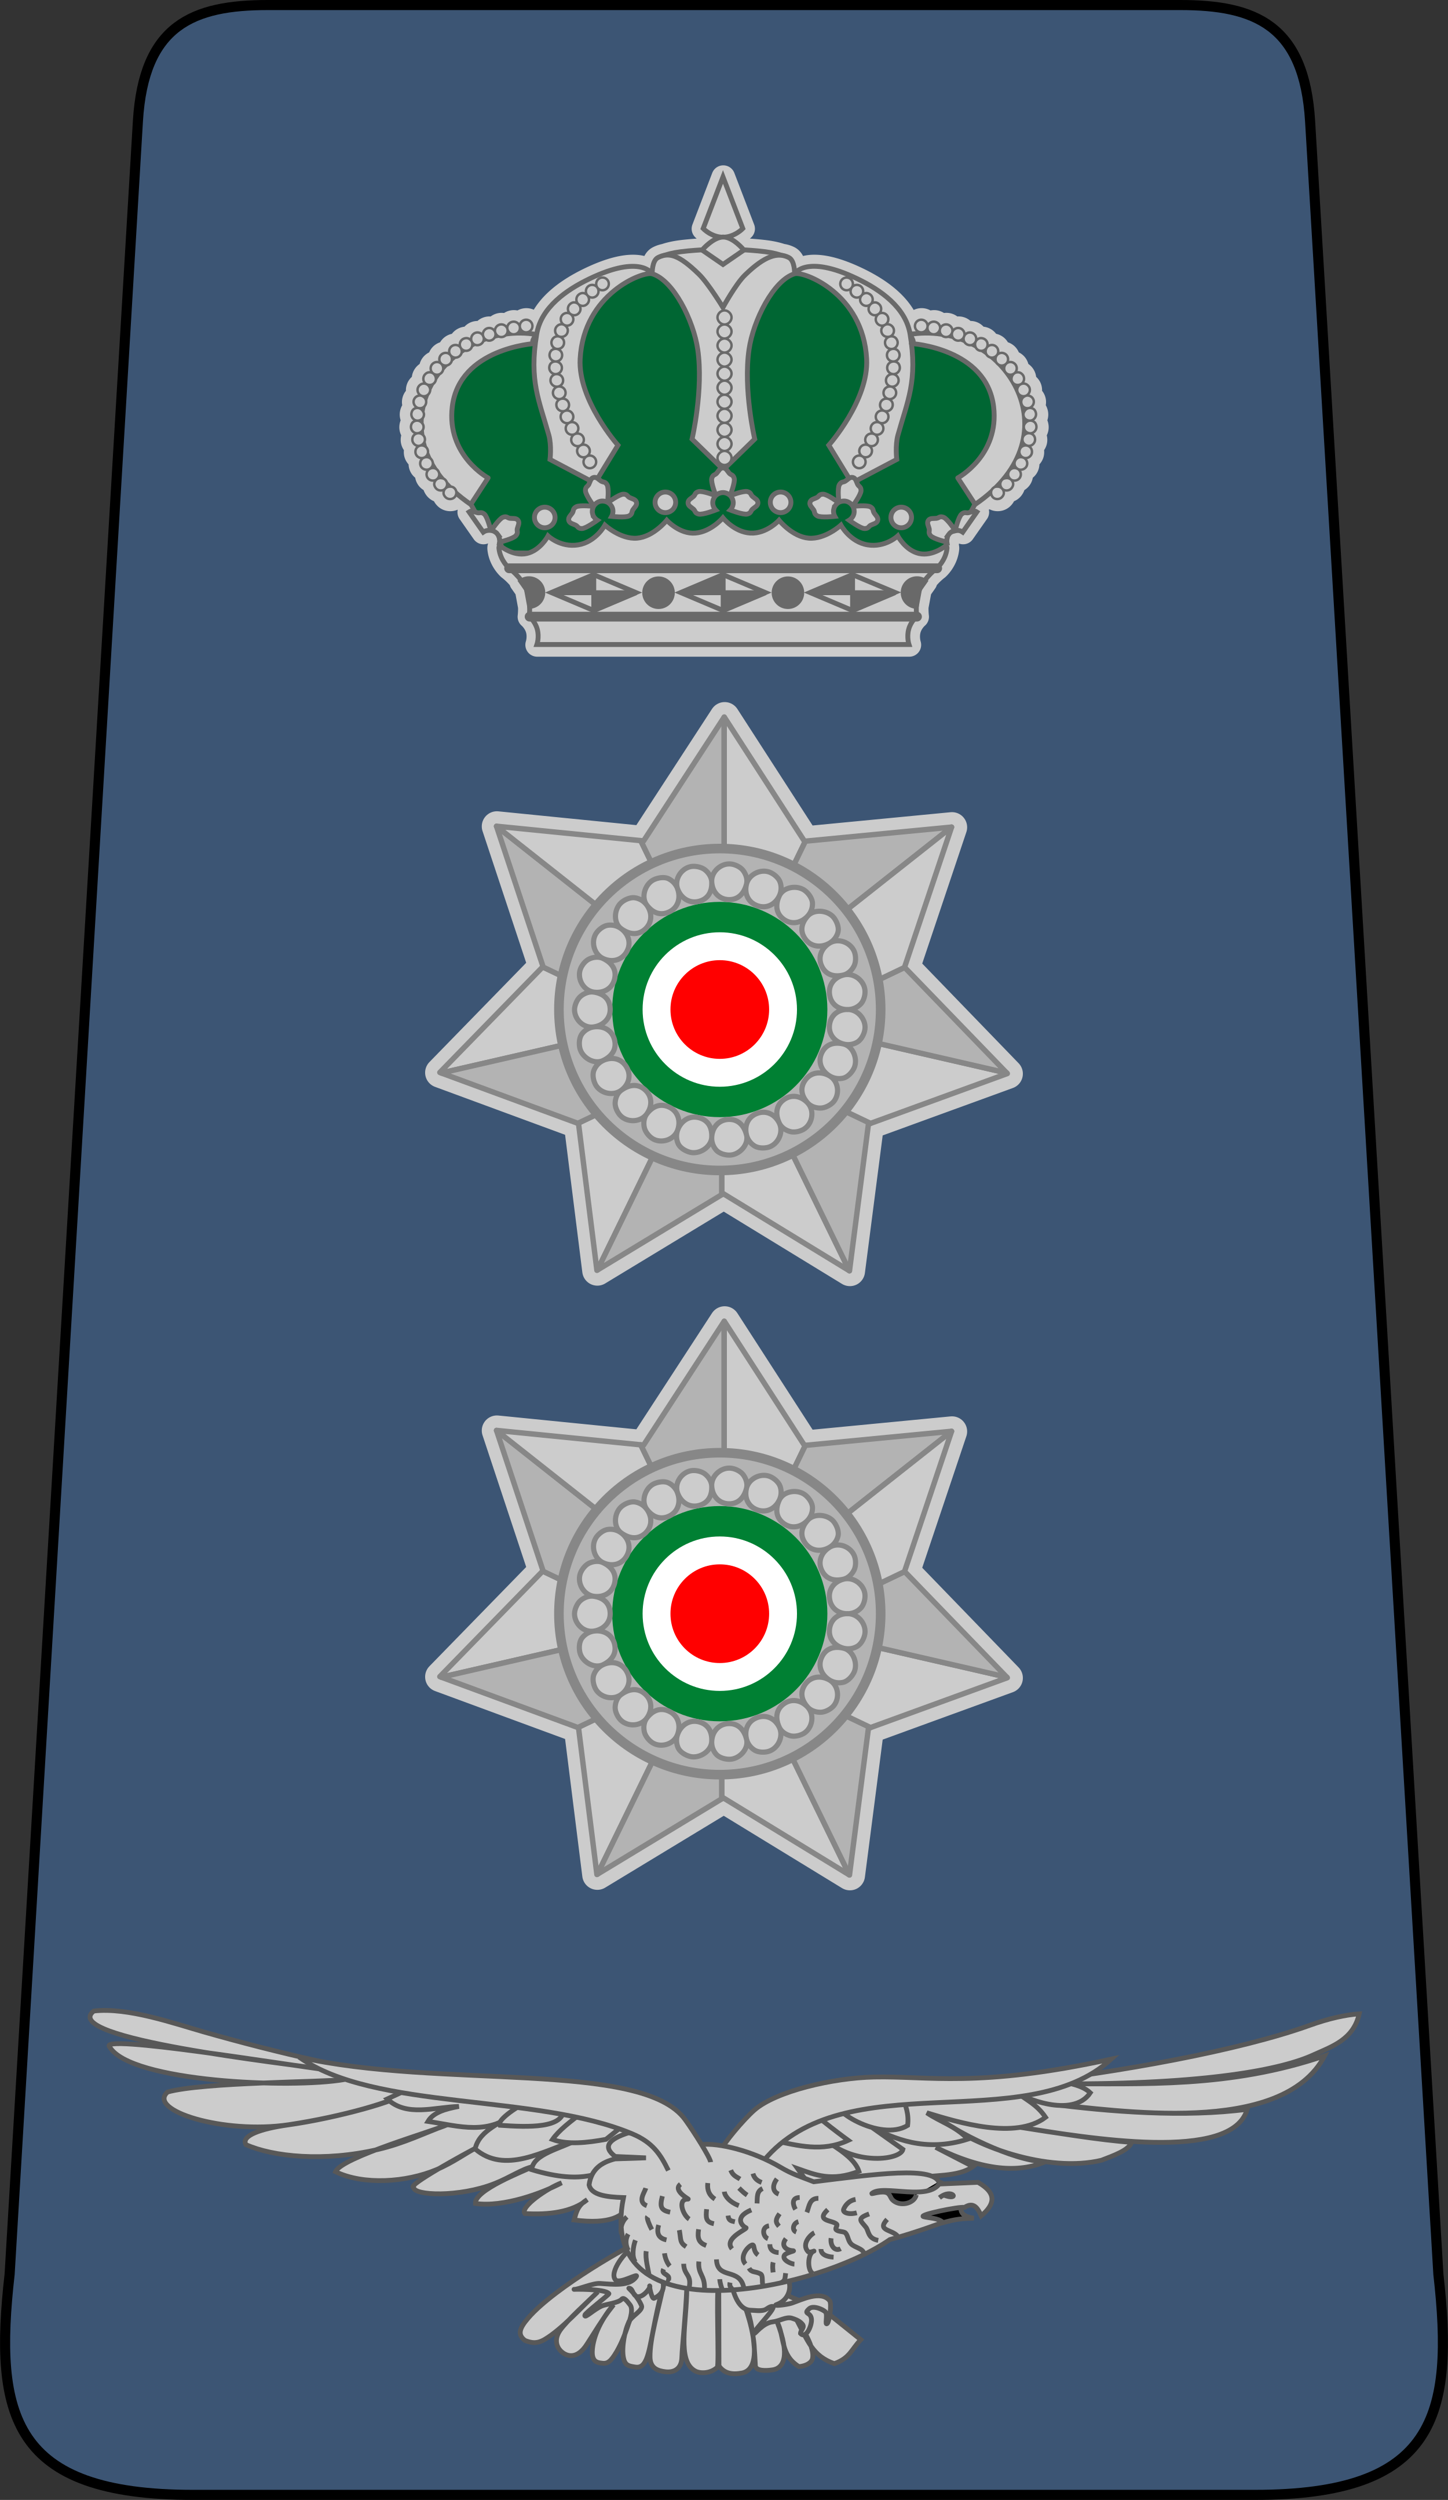 <svg xmlns="http://www.w3.org/2000/svg" width="444.401" height="766.835" viewBox="0 0 416.626 718.908"><rect x="0" y="0" width="416.626" height="718.908" fill="#333333" stroke="none"/><path style="fill:#3c5574;fill-opacity:1;fill-rule:evenodd;stroke:#000;stroke-width:2.9px;stroke-linecap:butt;stroke-linejoin:miter;stroke-opacity:1" d="M670.321 1156.659h145.003c51.92 0 57.448-22.652 52.815-63.459l-36.906-619.09c-1.656-27.773-15.897-33.46-37.374-33.46H531.331c-21.477 0-35.718 5.687-37.373 33.46l-36.906 619.09c-4.634 40.807.895 63.459 52.815 63.459h145.002z" transform="translate(-454.282 -439.2)"/><path style="opacity:1;fill:#ccc;fill-opacity:1;fill-rule:nonzero;stroke:#ccc;stroke-width:8.7;stroke-linecap:round;stroke-linejoin:round;stroke-miterlimit:4;stroke-dasharray:none;stroke-dashoffset:0;stroke-opacity:1" d="m-1973.426 819.193-.018.028-23.195 35.603-.813-.082-41.511-4.148.012.023h0l13.382 40.35-.094.092-29.601 30.351.435.162 39.276 14.473.197.07 5.293 42.201.076-.047.068-.04 35.8-21.688.436-.26 36.27 22.162.023.012 5.455-42.178.61-.22 39.35-14.329-.167-.173-29.377-30.364-.029-.029 13.539-40.314h-.017l-42.049 4.045-.268.025-23.078-35.725z" transform="translate(2181.932 -439.2)"/><g transform="translate(-1298.356 -237.95) scale(2.971)"><path d="m504.48 241.813-.09.043-11.42 5.447.067.023 1.781 14.203.026-.015.023-.014 9.613-19.688z" style="opacity:1;fill:#ccc;fill-opacity:1;fill-rule:nonzero;stroke:#878787;stroke-width:.523;stroke-linecap:round;stroke-linejoin:round;stroke-miterlimit:4;stroke-dasharray:none;stroke-dashoffset:0;stroke-opacity:1"/><path d="m504.48 241.813-9.613 19.687 12.049-7.299v-13.549l-2.436 1.16z" style="opacity:1;fill:#b3b3b3;fill-opacity:1;fill-rule:nonzero;stroke:#878787;stroke-width:.523;stroke-linecap:round;stroke-linejoin:round;stroke-miterlimit:4;stroke-dasharray:none;stroke-dashoffset:0;stroke-opacity:1"/><path d="m509.568 241.703-2.428-1.158-.224.107v13.55l.146-.089 12.207 7.46-9.7-19.87z" style="opacity:1;fill:#ccc;fill-opacity:1;fill-rule:nonzero;stroke:#878787;stroke-width:.523;stroke-linecap:round;stroke-linejoin:round;stroke-miterlimit:4;stroke-dasharray:none;stroke-dashoffset:0;stroke-opacity:1"/><path d="m509.568 241.703 9.701 19.87.008.003 1.836-14.195.205-.074-11.75-5.604z" style="opacity:1;fill:#b3b3b3;fill-opacity:1;fill-rule:nonzero;stroke:#878787;stroke-width:.523;stroke-linecap:round;stroke-linejoin:round;stroke-miterlimit:4;stroke-dasharray:none;stroke-dashoffset:0;stroke-opacity:1"/><path d="m500.91 237.572-11.342-5.41-9.963 10.215.147.055 21.158-4.86z" style="opacity:1;fill:#ccc;fill-opacity:1;fill-rule:nonzero;stroke:#878787;stroke-width:.523;stroke-linecap:round;stroke-linejoin:round;stroke-miterlimit:4;stroke-dasharray:none;stroke-dashoffset:0;stroke-opacity:1"/><path d="m500.91 237.572-21.158 4.86 13.219 4.87 11.42-5.447 1.033-2.128-4.514-2.155z" style="opacity:1;fill:#b3b3b3;fill-opacity:1;fill-rule:nonzero;stroke:#878787;stroke-width:.523;stroke-linecap:round;stroke-linejoin:round;stroke-miterlimit:4;stroke-dasharray:none;stroke-dashoffset:0;stroke-opacity:1"/><path d="m485.096 218.55 4.503 13.58-.03.032 15.855 7.565 1.625-3.346-.393-.809-21.56-17.021z" style="opacity:1;fill:#b3b3b3;fill-opacity:1;fill-rule:nonzero;stroke:#878787;stroke-width:.523;stroke-linecap:round;stroke-linejoin:round;stroke-miterlimit:4;stroke-dasharray:none;stroke-dashoffset:0;stroke-opacity:1"/><path d="m485.096 218.55 21.56 17.022-7.592-15.633-13.97-1.396.002.008z" style="opacity:1;fill:#ccc;fill-opacity:1;fill-rule:nonzero;stroke:#878787;stroke-width:.523;stroke-linecap:round;stroke-linejoin:round;stroke-miterlimit:4;stroke-dasharray:none;stroke-dashoffset:0;stroke-opacity:1"/><path d="m507.144 207.984-7.806 11.983-.274-.028 7.985 16.442.095-.197v-28.2z" style="opacity:1;fill:#b3b3b3;fill-opacity:1;fill-rule:nonzero;stroke:#878787;stroke-width:.523;stroke-linecap:round;stroke-linejoin:round;stroke-miterlimit:4;stroke-dasharray:none;stroke-dashoffset:0;stroke-opacity:1"/><path d="M507.144 207.984v28.2l7.864-16.194-.09.008-7.768-12.023-.006.01zM513.37 237.572l-6.23 2.973 14.178 6.762 13.244-4.823-.056-.058-21.135-4.854z" style="opacity:1;fill:#ccc;fill-opacity:1;fill-rule:nonzero;stroke:#878787;stroke-width:.523;stroke-linecap:round;stroke-linejoin:round;stroke-miterlimit:4;stroke-dasharray:none;stroke-dashoffset:0;stroke-opacity:1"/><path d="m513.37 237.572 21.136 4.854-9.887-10.219-11.248 5.365zM529.16 218.629l-14.152 1.361-7.727 15.91 21.879-17.271z" style="opacity:1;fill:#b3b3b3;fill-opacity:1;fill-rule:nonzero;stroke:#878787;stroke-width:.523;stroke-linecap:round;stroke-linejoin:round;stroke-miterlimit:4;stroke-dasharray:none;stroke-dashoffset:0;stroke-opacity:1"/><path d="M529.16 218.629 507.281 235.9l-2.89 5.955 20.228-9.648-.01-.01 4.557-13.568h-.006z" style="opacity:1;fill:#ccc;fill-opacity:1;fill-rule:nonzero;stroke:#878787;stroke-width:.523;stroke-linecap:round;stroke-linejoin:round;stroke-miterlimit:4;stroke-dasharray:none;stroke-dashoffset:0;stroke-opacity:1"/><circle style="opacity:1;fill:#b3b3b3;fill-opacity:1;fill-rule:nonzero;stroke:#878787;stroke-width:.928;stroke-linecap:round;stroke-linejoin:round;stroke-miterlimit:4;stroke-dasharray:none;stroke-dashoffset:0;stroke-opacity:1" cx="506.718" cy="236.285" r="15.58"/><path style="opacity:1;fill:none;fill-opacity:1;fill-rule:nonzero;stroke:#696969;stroke-width:.952;stroke-linecap:round;stroke-linejoin:round;stroke-miterlimit:4;stroke-dasharray:none;stroke-dashoffset:0;stroke-opacity:1" d="M518.735 236.285a12.017 12.017 0 0 1-12.017 12.018 12.017 12.017 0 0 1-12.018-12.018 12.017 12.017 0 0 1 12.018-12.017 12.017 12.017 0 0 1 12.017 12.017z"/><circle style="opacity:1;fill:#008033;fill-opacity:1;fill-rule:nonzero;stroke:none;stroke-width:1;stroke-linecap:round;stroke-linejoin:round;stroke-miterlimit:4;stroke-dasharray:none;stroke-dashoffset:0;stroke-opacity:1" cx="506.718" cy="236.285" r="10.418"/><circle r="7.475" cy="236.285" cx="506.718" style="opacity:1;fill:#fff;fill-opacity:1;fill-rule:nonzero;stroke:none;stroke-width:1;stroke-linecap:round;stroke-linejoin:round;stroke-miterlimit:4;stroke-dasharray:none;stroke-dashoffset:0;stroke-opacity:1"/><circle style="opacity:1;fill:red;fill-opacity:1;fill-rule:nonzero;stroke:none;stroke-width:1;stroke-linecap:round;stroke-linejoin:round;stroke-miterlimit:4;stroke-dasharray:none;stroke-dashoffset:0;stroke-opacity:1" cx="506.718" cy="236.285" r="4.777"/><path style="opacity:1;fill:#ccc;fill-opacity:1;fill-rule:nonzero;stroke:#878787;stroke-width:.5;stroke-linecap:round;stroke-linejoin:round;stroke-miterlimit:4;stroke-dasharray:none;stroke-dashoffset:0;stroke-opacity:1" d="M518.72 239.63c-.925-.233-1.506-.987-1.368-1.912.139-.926.885-1.48 1.838-1.433.952.047 1.716 1.017 1.578 1.942-.067.444-.352.99-.744 1.219-.391.23-.86.295-1.304.184 0 0 0 0 0 0m-1.349 3.094c-.818-.49-1.177-1.392-.777-2.238.4-.845 1.2-1.089 2.126-.856.924.232 1.395 1.486.996 2.332-.192.406-.602.856-1.043.963-.44.106-.91.034-1.302-.201 0 0 0 0 0 0m-2.13 2.618c-.64-.707-.78-1.504-.223-2.256.556-.752 1.535-.852 2.353-.362.818.49.979 1.665.422 2.417-.267.36-.83.664-1.284.682-.453.018-.96-.142-1.267-.481 0 0 0 0 0 0m-2.754 1.953c-.407-.863-.336-1.715.416-2.272.751-.556 1.698-.388 2.338.319.64.707.468 1.9-.284 2.457-.361.267-.971.416-1.41.302-.44-.115-.864-.392-1.06-.806 0 0 0 0 0 0m-3.182 1.133c-.232-.925.164-1.777 1.045-2.092.88-.316 1.73.096 2.137.959.408.862-.092 1.976-.973 2.292-.423.151-1.043.14-1.43-.096a1.743 1.743 0 0 1-.779-1.063s0 0 0 0m-3.369.221c.047-.952.672-1.678 1.607-1.724.934-.046 1.53.578 1.762 1.503.233.924-.657 1.9-1.591 1.946-.45.022-1.041-.142-1.342-.48a1.743 1.743 0 0 1-.436-1.245s0 0 0 0m-3.303-.688c.321-.898 1.14-1.436 2.047-1.208.907.228 1.304.944 1.256 1.896-.047.953-1.19 1.681-2.098 1.453-.435-.11-.96-.412-1.15-.824a1.744 1.744 0 0 1-.055-1.317s0 0 0 0m-2.998-1.55c.567-.766 1.334-1.077 2.18-.677.846.4 1.14 1.33.818 2.227-.322.898-1.447 1.294-2.293.895-.406-.192-.818-.675-.924-1.116-.107-.44-.054-.96.219-1.329 0 0 0 0 0 0m-2.475-2.298c.767-.567 1.63-.679 2.323-.05.693.627.72 1.582.152 2.348-.568.766-1.777.839-2.47.21-.333-.301-.607-.865-.58-1.318.027-.453.207-.917.575-1.19 0 0 0 0 0 0m-1.75-2.889c.863-.407 1.786-.19 2.266.613.48.803.25 1.709-.516 2.276-.766.568-1.967.3-2.447-.503-.23-.385-.351-.99-.194-1.416.157-.425.478-.774.892-.97 0 0 0 0 0 0m-.906-3.252c.944-.14 1.787.33 2.015 1.237.228.907-.247 1.608-1.11 2.015-.861.408-2.01-.266-2.238-1.174-.11-.435-.074-1.045.2-1.407a1.743 1.743 0 0 1 1.133-.67s0 0 0 0m0-3.375c.944.14 1.55.667 1.595 1.602.047.934-.651 1.632-1.595 1.772-.943.141-1.807-.667-1.853-1.602-.023-.448.225-1.04.564-1.342.339-.3.837-.498 1.29-.43 0 0 0 0 0 0m.905-3.252c.862.407 1.337 1.108 1.11 2.015-.229.908-1.072 1.377-2.016 1.237-.943-.141-1.561-1.171-1.333-2.078.11-.436.491-.937.903-1.127.412-.19.922-.243 1.336-.047 0 0 0 0 0 0m1.75-2.89c.766.568.995 1.474.515 2.277-.48.803-1.403 1.02-2.265.613-.862-.408-1.178-1.583-.698-2.386.23-.386.721-.768 1.17-.83.45-.064.91.054 1.277.327 0 0 0 0 0 0m2.475-2.298c.567.766.54 1.72-.152 2.349-.694.628-1.556.516-2.323-.051-.766-.568-.689-1.88.004-2.508.333-.302.897-.547 1.345-.476.448.071.853.318 1.125.686 0 0 0 0 0 0m2.998-1.55c.322.898.028 1.828-.817 2.227-.846.4-1.613.09-2.18-.677-.568-.766-.142-2.045.704-2.444.406-.192 1.006-.286 1.414-.088.409.198.725.55.88.982 0 0 0 0 0 0m3.303-.688c.047.952-.35 1.668-1.257 1.896-.907.228-1.725-.31-2.047-1.208-.321-.898.298-1.913 1.206-2.141.436-.11 1.061.008 1.423.281.362.273.652.714.675 1.172 0 0 0 0 0 0m3.369.221c-.232.925-.828 1.55-1.763 1.503-.934-.046-1.559-.772-1.606-1.724-.047-.953.843-1.771 1.777-1.725.449.022 1.017.29 1.283.657.267.367.42.845.309 1.29 0 0 0 0 0 0m3.182 1.133c-.408.862-1.257 1.274-2.138.958-.88-.315-1.276-1.167-1.044-2.092.232-.924 1.328-1.474 2.209-1.158.422.151.897.547 1.046.976.149.428.122.902-.073 1.316 0 0 0 0 0 0m2.753 1.952c-.64.707-1.586.875-2.338.319-.752-.557-.823-1.41-.415-2.271.407-.863 1.718-1.061 2.47-.505.36.268.717.766.735 1.22.018.453-.144.898-.452 1.237 0 0 0 0 0 0m2.13 2.618c-.819.49-1.797.39-2.354-.362-.556-.752-.416-1.549.224-2.256.64-.707 1.995-.55 2.551.202.268.36.486.925.371 1.364-.114.439-.4.817-.793 1.052 0 0 0 0 0 0m1.349 3.094c-.925.233-1.726-.01-2.126-.856-.4-.846-.04-1.748.777-2.238.819-.49 1.945-.084 2.345.762.192.406.21 1.038.011 1.446-.197.408-.563.775-1.007.886 0 0 0 0 0 0m.47 3.345c-.952.047-1.699-.507-1.837-1.432-.138-.926.442-1.68 1.367-1.913.925-.232 1.91.478 2.048 1.403.066.444-.076 1.053-.383 1.386a1.743 1.743 0 0 1-1.195.556s0 0 0 0"/></g><path d="m-1973.426 819.193-.018.028-23.195 35.603-.813-.082-41.511-4.148.012.023h0l13.382 40.35-.094.092-29.601 30.351.435.162 39.276 14.473.197.07 5.293 42.201.076-.047.068-.04 35.8-21.688.436-.26 36.27 22.162.023.012 5.455-42.178.61-.22 39.35-14.329-.167-.173-29.377-30.364-.029-.029 13.539-40.314h-.017l-42.049 4.045-.268.025-23.078-35.725z" style="opacity:1;fill:#ccc;fill-opacity:1;fill-rule:nonzero;stroke:#ccc;stroke-width:8.7;stroke-linecap:round;stroke-linejoin:round;stroke-miterlimit:4;stroke-dasharray:none;stroke-dashoffset:0;stroke-opacity:1" transform="translate(2181.932 -612.947)"/><g transform="translate(-1298.356 -411.695) scale(2.971)"><path style="opacity:1;fill:#ccc;fill-opacity:1;fill-rule:nonzero;stroke:#878787;stroke-width:.523;stroke-linecap:round;stroke-linejoin:round;stroke-miterlimit:4;stroke-dasharray:none;stroke-dashoffset:0;stroke-opacity:1" d="m504.48 241.813-.09.043-11.42 5.447.067.023 1.781 14.203.026-.015.023-.014 9.613-19.688z"/><path style="opacity:1;fill:#b3b3b3;fill-opacity:1;fill-rule:nonzero;stroke:#878787;stroke-width:.523;stroke-linecap:round;stroke-linejoin:round;stroke-miterlimit:4;stroke-dasharray:none;stroke-dashoffset:0;stroke-opacity:1" d="m504.48 241.813-9.613 19.687 12.049-7.299v-13.549l-2.436 1.16z"/><path style="opacity:1;fill:#ccc;fill-opacity:1;fill-rule:nonzero;stroke:#878787;stroke-width:.523;stroke-linecap:round;stroke-linejoin:round;stroke-miterlimit:4;stroke-dasharray:none;stroke-dashoffset:0;stroke-opacity:1" d="m509.568 241.703-2.428-1.158-.224.107v13.55l.146-.089 12.207 7.46-9.7-19.87z"/><path style="opacity:1;fill:#b3b3b3;fill-opacity:1;fill-rule:nonzero;stroke:#878787;stroke-width:.523;stroke-linecap:round;stroke-linejoin:round;stroke-miterlimit:4;stroke-dasharray:none;stroke-dashoffset:0;stroke-opacity:1" d="m509.568 241.703 9.701 19.87.008.003 1.836-14.195.205-.074-11.75-5.604z"/><path style="opacity:1;fill:#ccc;fill-opacity:1;fill-rule:nonzero;stroke:#878787;stroke-width:.523;stroke-linecap:round;stroke-linejoin:round;stroke-miterlimit:4;stroke-dasharray:none;stroke-dashoffset:0;stroke-opacity:1" d="m500.91 237.572-11.342-5.41-9.963 10.215.147.055 21.158-4.86z"/><path style="opacity:1;fill:#b3b3b3;fill-opacity:1;fill-rule:nonzero;stroke:#878787;stroke-width:.523;stroke-linecap:round;stroke-linejoin:round;stroke-miterlimit:4;stroke-dasharray:none;stroke-dashoffset:0;stroke-opacity:1" d="m500.91 237.572-21.158 4.86 13.219 4.87 11.42-5.447 1.033-2.128-4.514-2.155z"/><path style="opacity:1;fill:#b3b3b3;fill-opacity:1;fill-rule:nonzero;stroke:#878787;stroke-width:.523;stroke-linecap:round;stroke-linejoin:round;stroke-miterlimit:4;stroke-dasharray:none;stroke-dashoffset:0;stroke-opacity:1" d="m485.096 218.55 4.503 13.58-.03.032 15.855 7.565 1.625-3.346-.393-.809-21.56-17.021z"/><path style="opacity:1;fill:#ccc;fill-opacity:1;fill-rule:nonzero;stroke:#878787;stroke-width:.523;stroke-linecap:round;stroke-linejoin:round;stroke-miterlimit:4;stroke-dasharray:none;stroke-dashoffset:0;stroke-opacity:1" d="m485.096 218.55 21.56 17.022-7.592-15.633-13.97-1.396.002.008z"/><path style="opacity:1;fill:#b3b3b3;fill-opacity:1;fill-rule:nonzero;stroke:#878787;stroke-width:.523;stroke-linecap:round;stroke-linejoin:round;stroke-miterlimit:4;stroke-dasharray:none;stroke-dashoffset:0;stroke-opacity:1" d="m507.144 207.984-7.806 11.983-.274-.028 7.985 16.442.095-.197v-28.2z"/><path style="opacity:1;fill:#ccc;fill-opacity:1;fill-rule:nonzero;stroke:#878787;stroke-width:.523;stroke-linecap:round;stroke-linejoin:round;stroke-miterlimit:4;stroke-dasharray:none;stroke-dashoffset:0;stroke-opacity:1" d="M507.144 207.984v28.2l7.864-16.194-.09.008-7.768-12.023-.006.01zM513.37 237.572l-6.23 2.973 14.178 6.762 13.244-4.823-.056-.058-21.135-4.854z"/><path style="opacity:1;fill:#b3b3b3;fill-opacity:1;fill-rule:nonzero;stroke:#878787;stroke-width:.523;stroke-linecap:round;stroke-linejoin:round;stroke-miterlimit:4;stroke-dasharray:none;stroke-dashoffset:0;stroke-opacity:1" d="m513.37 237.572 21.136 4.854-9.887-10.219-11.248 5.365zM529.16 218.629l-14.152 1.361-7.727 15.91 21.879-17.271z"/><path style="opacity:1;fill:#ccc;fill-opacity:1;fill-rule:nonzero;stroke:#878787;stroke-width:.523;stroke-linecap:round;stroke-linejoin:round;stroke-miterlimit:4;stroke-dasharray:none;stroke-dashoffset:0;stroke-opacity:1" d="M529.16 218.629 507.281 235.9l-2.89 5.955 20.228-9.648-.01-.01 4.557-13.568h-.006z"/><circle r="15.58" cy="236.285" cx="506.718" style="opacity:1;fill:#b3b3b3;fill-opacity:1;fill-rule:nonzero;stroke:#878787;stroke-width:.928;stroke-linecap:round;stroke-linejoin:round;stroke-miterlimit:4;stroke-dasharray:none;stroke-dashoffset:0;stroke-opacity:1"/><path d="M518.735 236.285a12.017 12.017 0 0 1-12.017 12.018 12.017 12.017 0 0 1-12.018-12.018 12.017 12.017 0 0 1 12.018-12.017 12.017 12.017 0 0 1 12.017 12.017z" style="opacity:1;fill:none;fill-opacity:1;fill-rule:nonzero;stroke:#696969;stroke-width:.952;stroke-linecap:round;stroke-linejoin:round;stroke-miterlimit:4;stroke-dasharray:none;stroke-dashoffset:0;stroke-opacity:1"/><circle r="10.418" cy="236.285" cx="506.718" style="opacity:1;fill:#008033;fill-opacity:1;fill-rule:nonzero;stroke:none;stroke-width:1;stroke-linecap:round;stroke-linejoin:round;stroke-miterlimit:4;stroke-dasharray:none;stroke-dashoffset:0;stroke-opacity:1"/><circle style="opacity:1;fill:#fff;fill-opacity:1;fill-rule:nonzero;stroke:none;stroke-width:1;stroke-linecap:round;stroke-linejoin:round;stroke-miterlimit:4;stroke-dasharray:none;stroke-dashoffset:0;stroke-opacity:1" cx="506.718" cy="236.285" r="7.475"/><circle r="4.777" cy="236.285" cx="506.718" style="opacity:1;fill:red;fill-opacity:1;fill-rule:nonzero;stroke:none;stroke-width:1;stroke-linecap:round;stroke-linejoin:round;stroke-miterlimit:4;stroke-dasharray:none;stroke-dashoffset:0;stroke-opacity:1"/><path d="M518.72 239.63c-.925-.233-1.506-.987-1.368-1.912.139-.926.885-1.48 1.838-1.433.952.047 1.716 1.017 1.578 1.942-.067.444-.352.99-.744 1.219-.391.23-.86.295-1.304.184 0 0 0 0 0 0m-1.349 3.094c-.818-.49-1.177-1.392-.777-2.238.4-.845 1.2-1.089 2.126-.856.924.232 1.395 1.486.996 2.332-.192.406-.602.856-1.043.963-.44.106-.91.034-1.302-.201 0 0 0 0 0 0m-2.13 2.618c-.64-.707-.78-1.504-.223-2.256.556-.752 1.535-.852 2.353-.362.818.49.979 1.665.422 2.417-.267.36-.83.664-1.284.682-.453.018-.96-.142-1.267-.481 0 0 0 0 0 0m-2.754 1.953c-.407-.863-.336-1.715.416-2.272.751-.556 1.698-.388 2.338.319.64.707.468 1.9-.284 2.457-.361.267-.971.416-1.41.302-.44-.115-.864-.392-1.06-.806 0 0 0 0 0 0m-3.182 1.133c-.232-.925.164-1.777 1.045-2.092.88-.316 1.73.096 2.137.959.408.862-.092 1.976-.973 2.292-.423.151-1.043.14-1.43-.096a1.743 1.743 0 0 1-.779-1.063s0 0 0 0m-3.369.221c.047-.952.672-1.678 1.607-1.724.934-.046 1.53.578 1.762 1.503.233.924-.657 1.9-1.591 1.946-.45.022-1.041-.142-1.342-.48a1.743 1.743 0 0 1-.436-1.245s0 0 0 0m-3.303-.688c.321-.898 1.14-1.436 2.047-1.208.907.228 1.304.944 1.256 1.896-.047.953-1.19 1.681-2.098 1.453-.435-.11-.96-.412-1.15-.824a1.744 1.744 0 0 1-.055-1.317s0 0 0 0m-2.998-1.55c.567-.766 1.334-1.077 2.18-.677.846.4 1.14 1.33.818 2.227-.322.898-1.447 1.294-2.293.895-.406-.192-.818-.675-.924-1.116-.107-.44-.054-.96.219-1.329 0 0 0 0 0 0m-2.475-2.298c.767-.567 1.63-.679 2.323-.05.693.627.72 1.582.152 2.348-.568.766-1.777.839-2.47.21-.333-.301-.607-.865-.58-1.318.027-.453.207-.917.575-1.19 0 0 0 0 0 0m-1.75-2.889c.863-.407 1.786-.19 2.266.613.48.803.25 1.709-.516 2.276-.766.568-1.967.3-2.447-.503-.23-.385-.351-.99-.194-1.416.157-.425.478-.774.892-.97 0 0 0 0 0 0m-.906-3.252c.944-.14 1.787.33 2.015 1.237.228.907-.247 1.608-1.11 2.015-.861.408-2.01-.266-2.238-1.174-.11-.435-.074-1.045.2-1.407a1.743 1.743 0 0 1 1.133-.67s0 0 0 0m0-3.375c.944.14 1.55.667 1.595 1.602.047.934-.651 1.632-1.595 1.772-.943.141-1.807-.667-1.853-1.602-.023-.448.225-1.04.564-1.342.339-.3.837-.498 1.29-.43 0 0 0 0 0 0m.905-3.252c.862.407 1.337 1.108 1.11 2.015-.229.908-1.072 1.377-2.016 1.237-.943-.141-1.561-1.171-1.333-2.078.11-.436.491-.937.903-1.127.412-.19.922-.243 1.336-.047 0 0 0 0 0 0m1.75-2.89c.766.568.995 1.474.515 2.277-.48.803-1.403 1.02-2.265.613-.862-.408-1.178-1.583-.698-2.386.23-.386.721-.768 1.17-.83.45-.064.91.054 1.277.327 0 0 0 0 0 0m2.475-2.298c.567.766.54 1.72-.152 2.349-.694.628-1.556.516-2.323-.051-.766-.568-.689-1.88.004-2.508.333-.302.897-.547 1.345-.476.448.071.853.318 1.125.686 0 0 0 0 0 0m2.998-1.55c.322.898.028 1.828-.817 2.227-.846.4-1.613.09-2.18-.677-.568-.766-.142-2.045.704-2.444.406-.192 1.006-.286 1.414-.088.409.198.725.55.88.982 0 0 0 0 0 0m3.303-.688c.047.952-.35 1.668-1.257 1.896-.907.228-1.725-.31-2.047-1.208-.321-.898.298-1.913 1.206-2.141.436-.11 1.061.008 1.423.281.362.273.652.714.675 1.172 0 0 0 0 0 0m3.369.221c-.232.925-.828 1.55-1.763 1.503-.934-.046-1.559-.772-1.606-1.724-.047-.953.843-1.771 1.777-1.725.449.022 1.017.29 1.283.657.267.367.42.845.309 1.29 0 0 0 0 0 0m3.182 1.133c-.408.862-1.257 1.274-2.138.958-.88-.315-1.276-1.167-1.044-2.092.232-.924 1.328-1.474 2.209-1.158.422.151.897.547 1.046.976.149.428.122.902-.073 1.316 0 0 0 0 0 0m2.753 1.952c-.64.707-1.586.875-2.338.319-.752-.557-.823-1.41-.415-2.271.407-.863 1.718-1.061 2.47-.505.36.268.717.766.735 1.22.018.453-.144.898-.452 1.237 0 0 0 0 0 0m2.13 2.618c-.819.49-1.797.39-2.354-.362-.556-.752-.416-1.549.224-2.256.64-.707 1.995-.55 2.551.202.268.36.486.925.371 1.364-.114.439-.4.817-.793 1.052 0 0 0 0 0 0m1.349 3.094c-.925.233-1.726-.01-2.126-.856-.4-.846-.04-1.748.777-2.238.819-.49 1.945-.084 2.345.762.192.406.21 1.038.011 1.446-.197.408-.563.775-1.007.886 0 0 0 0 0 0m.47 3.345c-.952.047-1.699-.507-1.837-1.432-.138-.926.442-1.68 1.367-1.913.925-.232 1.91.478 2.048 1.403.066.444-.076 1.053-.383 1.386a1.743 1.743 0 0 1-1.195.556s0 0 0 0" style="opacity:1;fill:#ccc;fill-opacity:1;fill-rule:nonzero;stroke:#878787;stroke-width:.5;stroke-linecap:round;stroke-linejoin:round;stroke-miterlimit:4;stroke-dasharray:none;stroke-dashoffset:0;stroke-opacity:1"/></g><path d="m138.094 1561.178-5.021 13.076s1.98 2.059 4.775 2.18c-2.418.249-4.862 3.062-5 3.222h-.065s-3.014.165-5.435.48c-1.817.238-3.121.583-4.049.903a5.907 5.907 0 0 0-1.682.566c-1.172.587-1.415 2.565-1.464 3.553l-.504.04c-1.202-1.098-5.09-3.154-15.371 1.773-5.943 2.847-12.302 7.293-13.422 14.029-.062.371-.107.717-.16 1.076l-.586.045c.277-.537.58-1.045-.118-1.139a26.017 26.017 0 0 0-4.052-.22c.152-.109.287-.24.394-.397.24-.35.307-.776.252-1.197-.054-.422-.319-.79-.67-1.03-.35-.24-.783-.33-1.2-.251-.87.163-1.495 1.019-1.278 1.877.123.487.432.877.832 1.1-.336.028-.672.06-1.004.103a1.601 1.601 0 0 0-1.774-2.365c-.858.216-1.426 1.128-1.154 1.97.108.334.301.611.547.817-.18.04-.357.083-.535.127a1.598 1.598 0 0 0-.807-1.877 1.605 1.605 0 0 0-1.222-.1c-.842.272-1.342 1.253-1.012 2.074.108.27.274.49.473.664-.129.046-.252.102-.38.15a1.591 1.591 0 0 0-.093-.814 1.602 1.602 0 0 0-2.084-.891c-.821.33-1.237 1.387-.848 2.181.13.268.316.475.53.63-.125.062-.252.122-.375.187a1.595 1.595 0 0 0-1.073-1.629c-.402-.138-.944-.042-1.31.174a1.603 1.603 0 0 0-.57 2.193c.16.274.392.48.656.613-.129.085-.25.179-.377.266a1.874 1.874 0 0 0-.28-.879c-.215-.366-.622-.596-1.04-.67a1.602 1.602 0 0 0-1.198.266c-.725.508-.915 1.58-.363 2.271.229.288.523.478.84.575-.153.13-.316.25-.465.382a1.684 1.684 0 0 0-.375-.957 1.56 1.56 0 0 0-1.106-.558c-.424-.03-.898.15-1.207.441-.643.608-.673 1.674-.039 2.291.293.285.656.44 1.026.469-.174.187-.343.378-.51.57a1.666 1.666 0 0 0-.516-1.039c-.305-.296-.741-.435-1.166-.41-.424.024-.87.266-1.138.596-.56.685-.448 1.752.261 2.281.352.262.763.369 1.157.328-.167.232-.325.468-.483.705v-.01c-.08-.417-.333-.771-.674-1.025-.34-.254-.783-.33-1.2-.25-.418.08-.832.417-1.048.783-.448.763-.207 1.826.592 2.207.402.192.836.235 1.225.135-.138.254-.281.505-.409.764a1.602 1.602 0 0 0-2.04-.963c-.401.142-.812.551-.961.95a1.597 1.597 0 0 0 2.129 2.032c-.095.251-.17.509-.254.764-.21-.36-.547-.587-.938-.734-.398-.15-.862-.068-1.232.14a1.6 1.6 0 0 0-.758.963c-.24.852.338 1.831 1.207 1.999.41.079.794.017 1.115-.157-.054.253-.106.507-.15.762a1.598 1.598 0 0 0-.965-.605 1.61 1.61 0 0 0-1.201.248c-.352.238-.57.741-.616 1.164-.096.88.602 1.746 1.487 1.771.395.011.752-.102 1.04-.303-.013.236-.027.472-.032.71a1.593 1.593 0 0 0-1.008-.407 1.604 1.604 0 0 0-1.147.436c-.309.291-.47.82-.449 1.244.044.884.841 1.63 1.719 1.517.376-.048.705-.205.96-.433.023.226.068.453.098.68a1.591 1.591 0 0 0-1.058-.247 1.604 1.604 0 0 0-1.065.61c-.26.336-.363.882-.277 1.299.178.866 1.055 1.485 1.906 1.242.39-.111.711-.337.936-.63.061.242.109.484.18.725a1.601 1.601 0 0 0-1.116-.096 1.605 1.605 0 0 0-.96.764c-.207.372-.245.932-.098 1.33a1.601 1.601 0 0 0 2.056.95c.398-.147.7-.437.875-.788.103.247.211.494.325.74-.392-.139-.808-.097-1.2.048-.398.147-.691.502-.84.9a1.6 1.6 0 0 0 .045 1.225c.368.804 1.442 1.171 2.217.744.409-.226.678-.569.791-.96.149.257.308.511.469.766a.54.54 0 0 0-.076-.024c-.416-.086-.812.011-1.184.217-.372.205-.625.611-.71 1.028-.087.416-.004.85.23 1.205.485.74 1.591.948 2.29.406.38-.294.598-.687.647-1.104.202.269.412.537.63.803-.034 0-.059-.017-.093-.022a1.605 1.605 0 0 0-1.183.322c-.336.26-.554.645-.608 1.067-.053.421.185.912.471 1.226.596.654 1.714.697 2.316.05 0 0 0 0 0 0-.288.31-.443.724-.427 1.148.015.425.324.886.658 1.148.696.546 1.803.419 2.287-.322.167-.257.26-.533.287-.809a38.958 38.958 0 0 0 3.668 2.829l.033-.053 1.07 1.972c-.521-.182-1.052-.361-1.533-.025l3.592 5.13c.877-.615 1.924-.44 1.924-.44s-.055-.217-.127-.483l.447.2-.187.271s1.044.194 1.658 1.07c.137.195.228.398.297.596l.072.287c.128.567.069 1.041.069 1.041l.18-.047.302 1.215c-.213-.156-.43-.322-.43-.322s-.27.215-.215.738c.325 3.072 2.51 4.953 2.51 4.953s1.786 1.311 3.217 3.277a3.508 3.508 0 0 0-.174.114l1.356 1.928c.007.016.016.03.023.047.029.068.045.14.072.209l.768 4.166a3.508 3.508 0 0 0 .002 0c.044 1.46-.104 2.539-.104 2.539s1.506 1.243 2.047 3.263c.542 2.022-.088 3.856-.088 3.856h94.336s-.61-1.834-.068-3.856c.541-2.02 2.047-3.263 2.047-3.263s-.148-1.08-.104-2.54l.77-4.165c.027-.07.043-.141.072-.21.007-.015.017-.03.023-.046l1.356-1.928a3.508 3.508 0 0 0-.174-.114c1.43-1.966 3.217-3.277 3.217-3.277s2.185-1.88 2.51-4.953c.046-.435-.123-.617-.19-.68l.104-.916.047.012s-.011-.128-.016-.3l.08-.71c.063-.295.161-.608.375-.913h-.002c.254-.363.576-.589.873-.752l1.278-.319c.385.013.93.094 1.44.451l3.593-5.129c-.485-.339-1.022-.154-1.55.03l1.058-1.989.043.064a38.504 38.504 0 0 0 4.048-3.166c-.043.381.05.784.287 1.147.484.74 1.591.868 2.288.322.334-.262.643-.724.658-1.149a1.604 1.604 0 0 0-.428-1.148s0 0 0 0c.603.648 1.722.605 2.318-.049.287-.314.523-.805.47-1.227a1.605 1.605 0 0 0-.608-1.066 1.607 1.607 0 0 0-1.184-.322c-.206.026-.39.062-.56.127.402-.49.787-.982 1.14-1.479-.164.612.055 1.248.604 1.674.7.542 1.805.333 2.29-.406.234-.356.317-.79.231-1.205-.086-.416-.339-.822-.71-1.028-.373-.206-.768-.303-1.184-.217a1.604 1.604 0 0 0-.617.278c.35-.54.669-1.082.964-1.627-.078.632.224 1.229.836 1.566.775.428 1.851.061 2.22-.744a1.6 1.6 0 0 0 .042-1.224c-.148-.399-.441-.754-.84-.9-.398-.148-.822-.19-1.22-.042-.19.071-.362.178-.51.31.261-.546.482-1.096.691-1.646a1.597 1.597 0 0 0 1.04 1.377c.83.306 1.75-.119 2.056-.949.147-.399.109-.959-.098-1.33a1.605 1.605 0 0 0-2.56-.336c.16-.519.289-1.037.406-1.555.162.533.605.96 1.193 1.127.851.243 1.728-.375 1.906-1.242.086-.416-.015-.963-.275-1.299a1.608 1.608 0 0 0-1.066-.61 1.596 1.596 0 0 0-1.498.647c.079-.516.143-1.031.181-1.545.24.483.723.823 1.317.899.877.112 1.675-.634 1.718-1.518.022-.424-.14-.952-.449-1.244a1.604 1.604 0 0 0-2.263.066c-.107.113-.18.226-.252.34 0-.52-.032-1.039-.073-1.554.303.458.83.73 1.442.713.884-.026 1.582-.892 1.486-1.772-.046-.422-.263-.926-.615-1.164a1.6 1.6 0 0 0-2.225.428 2.488 2.488 0 0 0-.248.457 20.355 20.355 0 0 0-.32-1.69c.36.466.948.681 1.592.557.868-.168 1.446-1.146 1.207-1.998a1.6 1.6 0 0 0-.758-.963c-.37-.208-.835-.29-1.233-.14-.397.149-.74.38-.949.751-.095.17-.153.356-.181.545a21.348 21.348 0 0 0-.58-1.681 1.602 1.602 0 0 0 2.648-1.678c-.15-.398-.56-.807-.961-.95a1.605 1.605 0 0 0-2.047.975 1.568 1.568 0 0 0-.101.582 22.534 22.534 0 0 0-.81-1.596c.485.347 1.142.385 1.733.104.8-.381 1.04-1.445.592-2.207-.215-.367-.63-.704-1.047-.784-.417-.079-.86 0-1.2.25-.342.255-.595.608-.675 1.026a1.891 1.891 0 0 0-.027.558 23.602 23.602 0 0 0-.945-1.396c.52.24 1.143.187 1.646-.188.71-.529.821-1.595.262-2.28-.269-.33-.715-.573-1.139-.597-.424-.024-.861.114-1.166.41a1.66 1.66 0 0 0-.525 1.098c-.008.135.002.26.021.383a24.76 24.76 0 0 0-.914-1.023h.002a1.634 1.634 0 0 0 1.416-.457c.635-.617.604-1.684-.039-2.291a1.675 1.675 0 0 0-1.207-.442 1.56 1.56 0 0 0-1.105.559c-.265.332-.411.73-.381 1.154.005.068.018.13.03.193-.262-.242-.526-.48-.798-.712.432-.04.847-.256 1.149-.635.551-.692.361-1.764-.364-2.272a1.601 1.601 0 0 0-1.197-.265c-.418.074-.826.303-1.04.67-.212.359-.327.75-.263 1.16-.211-.152-.422-.306-.638-.451.364-.115.691-.354.9-.71a1.603 1.603 0 0 0-.57-2.193c-.367-.215-.909-.311-1.31-.174a1.594 1.594 0 0 0-1.043 1.834c-.187-.102-.384-.189-.573-.287.287-.155.533-.4.697-.734.39-.795-.026-1.852-.847-2.182a1.6 1.6 0 0 0-2.149 1.872c-.177-.071-.35-.148-.53-.215.256-.183.465-.442.595-.766.33-.82-.17-1.802-1.012-2.074a1.602 1.602 0 0 0-2.018 1.034c-.11.342-.095.708.028 1.043-.22-.058-.445-.106-.668-.159.29-.208.52-.51.64-.884.273-.842-.296-1.754-1.154-1.97a1.601 1.601 0 0 0-1.768 2.374c.012.02.029.035.041.055-.363-.053-.725-.107-1.093-.144a1.73 1.73 0 0 0 .875-1.123c.216-.858-.408-1.714-1.278-1.877a1.602 1.602 0 0 0-1.2.252c-.352.24-.616.607-.67 1.029-.055.421.011.846.251 1.197.11.162.253.296.41.406a26.15 26.15 0 0 0-4.449.211.647.647 0 0 0-.283.098l-.459-.558c-1.334-6.467-7.52-10.776-13.32-13.556-9.673-4.635-13.718-3.074-15.164-1.96h-.721c-.065-1.023-.334-2.845-1.455-3.405a5.446 5.446 0 0 0-1.87-.553c-.928-.322-2.236-.67-4.064-.908-2.42-.316-5.435-.48-5.435-.48h-.063c-.13-.16-2.522-3.032-4.916-3.231 2.749-.16 4.69-2.172 4.69-2.172l-5.022-13.076zm51.87 37.99a1.602 1.602 0 0 0-2.57-1.473 1.606 1.606 0 0 0-.29 2.248 1.603 1.603 0 0 0 2.86-.775zm-103.378 0a1.603 1.603 0 0 0 3.18-.408 1.606 1.606 0 0 0-1.795-1.385 1.602 1.602 0 0 0-1.385 1.793zm121.889 39.46c-.147.527-.007 1.099.408 1.548a1.598 1.598 0 0 0-1.111-.504c-.11 0-.2.013-.299.019.349-.352.681-.706 1.002-1.063zm-140.342.48c.181.192.366.384.555.576a1.595 1.595 0 0 0-1.022.492 1.7 1.7 0 0 0 .467-1.069zm16.988 17.351 3.62.043c-.142.043-.281.088-.428.121-1.122.251-2.212.114-3.192-.164z" style="fill:#063;fill-opacity:1;fill-rule:evenodd;stroke:#ccc;stroke-width:6;stroke-linecap:round;stroke-linejoin:round;stroke-miterlimit:4;stroke-dasharray:none;stroke-opacity:1" transform="matrix(1.135 0 0 1.135 51.372 -1720.986)"/><g transform="translate(-99.141 -161.993) scale(1.405)"><path d="m173.571 228.434-1.071-4.286-3.214-1.429-9.107-16.785 2.142-14.643 11.429-6.25 9.464-.715 13.393-12.857 9.107-.714h30.893l15.357 6.607 5.893 7.143 15 4.464 5.536 11.786-6.429 14.464-4.464 8.393-2.857.714-.357 3.215-2.857 1.964z" style="fill:#063;fill-opacity:1;fill-rule:evenodd;stroke:#696969;stroke-width:1px;stroke-linecap:butt;stroke-linejoin:miter;stroke-opacity:1"/><path d="M232.021 168.213s-1.274-.94-4.722-1.39c-1.955-.254-4.389-.388-4.389-.388h-8.578s-2.434.134-4.389.389c-3.448.45-4.722 1.389-4.722 1.389l13.708 14.417z" style="fill:#ccc;fill-opacity:1;stroke:#696969;stroke-width:1;stroke-linecap:round;stroke-linejoin:miter;stroke-miterlimit:4;stroke-dasharray:none;stroke-opacity:1"/><path d="m212.287 205.172 6.417 6.25 6.417-6.25m-6.417 6.238 6.417-6.25s-2.368-10.048-1.167-18.33c.865-5.969 4.998-14.189 9.333-15.5 1.87-.56 14.024 4.04 14.75 17.42.46 8.47-7.75 17.67-7.75 17.67l4.75 7.75 9.167-4.833s-.344-2.865.25-5c1.948-7 4.084-11.066 2.481-20.67-.905-5.44-6.04-9.03-10.84-11.33-10.529-5.045-12.81-1-12.81-1s.084-2.694-1.194-3.333c-2.234-1.118-4.857-.41-8.968 3.59-1.917 1.865-4.509 6.626-4.509 6.626s-3.008-4.934-4.925-6.798c-4.11-4-6.14-4.53-8.374-3.412-1.278.64-1.194 3.333-1.194 3.333s-2.28-4.045-12.81 1c-4.799 2.3-9.935 5.89-10.84 11.33-1.603 9.604.534 13.67 2.481 20.67.595 2.135.25 5 .25 5l9.167 4.833 4.75-7.75s-8.21-9.2-7.75-17.67c.727-13.38 12.88-17.98 14.75-17.42 4.335 1.311 8.468 9.531 9.333 15.5 1.201 8.282-1.167 18.33-1.167 18.33l6.417 6.25" style="fill:#ccc;fill-opacity:1;stroke:#696969;stroke-width:1;stroke-linecap:butt;stroke-linejoin:miter;stroke-miterlimit:4;stroke-dasharray:none;stroke-opacity:1"/><path d="M256.65 244.1c.438-1.632 1.655-2.637 1.655-2.637s-.447-3.101.595-5.583c1.043-2.482 3.571-4.333 3.571-4.333s1.765-1.52 2.027-4.001c.045-.423-.19-.596-.19-.596s-2.688 2.275-5.515 1.643c-2.827-.632-4.375-3.605-4.375-3.605s-2.534 2.422-6.168 1.834c-3.635-.588-5.479-4.04-5.479-4.04s-3.199 2.941-6.584 2.665c-3.385-.276-6.082-3.666-6.082-3.666s-2.549 2.822-5.875 2.625c-3.326-.196-5.626-3.125-5.626-3.125s-2.38 2.846-5.624 3.125c-3.243.28-5.875-2.625-5.875-2.625s-2.699 3.39-6.084 3.666c-3.385.276-6.584-2.666-6.584-2.666s-1.845 3.454-5.479 4.041c-3.634.588-6.166-1.834-6.166-1.834s-1.548 2.973-4.375 3.605c-2.826.633-5.499-1.643-5.499-1.643s-.218.173-.174.596c.262 2.48 2.027 4 2.027 4s2.529 1.852 3.571 4.334c1.043 2.482.596 5.583.596 5.583s1.217 1.005 1.654 2.637c.438 1.633-.07 3.113-.07 3.113h76.184s-.493-1.48-.055-3.113z" style="fill:#ccc;fill-opacity:1;stroke:#696969;stroke-width:1px;stroke-linecap:round;stroke-linejoin:miter;stroke-opacity:1"/><path d="M227.321 236.613h-17.33l8.667-3.667v7.333z" style="fill:#696969;fill-opacity:1;fill-rule:evenodd;stroke:#696969;stroke-opacity:1"/><path d="m218.621 232.913-8.667 3.667 8.667 3.667 8.667-3.667z" style="fill:none;stroke:#696969;stroke-width:1px;stroke-linecap:butt;stroke-linejoin:miter;stroke-opacity:1"/><circle r="2.833" cx="231.921" cy="236.613" style="fill:#696969;fill-opacity:1;stroke:#696969;stroke-opacity:1"/><path d="M253.821 236.613h-17.33l8.667-3.667v7.333z" style="fill:#696969;fill-opacity:1;fill-rule:evenodd;stroke:#696969;stroke-opacity:1"/><path d="m245.121 232.913-8.667 3.667 8.667 3.667 8.7-3.7z" style="fill:none;stroke:#696969;stroke-width:1px;stroke-linecap:butt;stroke-linejoin:miter;stroke-opacity:1"/><path d="M258.221 239.413a2.833 2.833 0 0 1-2.699-2.83 2.833 2.833 0 0 1 2.833-2.833 2.833 2.833 0 0 1 1.658.536l-1.146 1.63z" style="fill:#696969;fill-opacity:1;stroke:#696969;stroke-opacity:1"/><circle r="2.833" cy="236.613" transform="scale(-1 1)" cx="-205.421" style="fill:#696969;fill-opacity:1;stroke:#696969;stroke-opacity:1"/><path d="M200.821 236.613h-17.33l8.667-3.667v7.333z" style="fill:#696969;fill-opacity:1;fill-rule:evenodd;stroke:#696969;stroke-opacity:1"/><path d="m192.121 232.913 8.667 3.667-8.667 3.667-8.667-3.667z" style="fill:none;stroke:#696969;stroke-width:1px;stroke-linecap:butt;stroke-linejoin:miter;stroke-opacity:1"/><path d="M179.021 239.413a2.833 2.833 0 0 0 2.7-2.83 2.833 2.833 0 0 0-2.834-2.833 2.833 2.833 0 0 0-1.658.536l1.146 1.63z" style="fill:#696969;fill-opacity:1;stroke:#696969;stroke-opacity:1"/><path d="M174.821 231.613h87.67M179.021 241.513h79.33" style="fill:none;stroke:#696969;stroke-width:2;stroke-linecap:round;stroke-linejoin:miter;stroke-opacity:1"/><path d="m218.621 151.513 4.056 10.56s-1.69 1.778-4.056 1.778c-2.365 0-4.056-1.778-4.056-1.778z" style="fill:#ccc;fill-opacity:1;stroke:#696969;stroke-width:1px;stroke-linecap:butt;stroke-linejoin:miter;stroke-opacity:1"/><path d="M218.621 163.813c2.07-.056 4.278 2.667 4.278 2.667l-4.278 2.944-4.278-2.944s2.21-2.611 4.278-2.667z" style="fill:#ccc;fill-opacity:1;stroke:#696969;stroke-width:1px;stroke-linecap:butt;stroke-linejoin:miter;stroke-opacity:1"/><circle r="2.111" cx="230.421" cy="218.113" style="fill:#ccc;fill-opacity:1;stroke:#696969;stroke-opacity:1"/><circle r="2.111" cy="221.213" cx="255.121" style="fill:#ccc;fill-opacity:1;stroke:#696969;stroke-opacity:1"/><path d="M220.721 218.213c0-.865-.6-1.476-.6-1.476s2.678-1.042 3.49-.824c.81.219.639.616 1.055 1 .416.384 1.111.652 1.111 1.3 0 .647-.695.914-1.11 1.298-.417.384-.245.781-1.057 1-.811.219-3.49-.824-3.49-.824s.601-.61.601-1.476zM218.621 216.113c-.864 0-1.476.601-1.476.601s-1.042-2.679-.823-3.49c.218-.81.616-.64 1-1.056.384-.416.651-1.11 1.299-1.11.647 0 .915.694 1.299 1.11.384.416.781.245 1 1.056.218.811-.824 3.49-.824 3.49s-.611-.601-1.476-.601zM216.521 218.213c0 .864.602 1.476.602 1.476s-2.68 1.042-3.49.824c-.811-.219-.64-.616-1.056-1-.416-.384-1.111-.652-1.111-1.3 0-.647.695-.915 1.11-1.298.417-.384.245-.782 1.057-1 .81-.219 3.49.823 3.49.823s-.602.612-.602 1.476zM245.421 220.513c.224-.835-.198-1.581-.198-1.581s2.858-.314 3.584.107c.726.422.458.761.76 1.24.303.478.905.917.737 1.542-.167.626-.908.705-1.41.968-.5.263-.438.691-1.278.693-.84 0-3.158-1.7-3.158-1.7s.74-.434.963-1.27zM243.921 217.913c-.835-.224-1.58.199-1.58.199s-.314-2.858.107-3.584c.421-.727.76-.459 1.239-.761.479-.302.917-.905 1.543-.737.626.168.704.908.968 1.41.263.501.691.438.692 1.278.001.84-1.699 3.158-1.699 3.158s-.434-.739-1.27-.963zM241.321 219.413c-.223.835.2 1.58.2 1.58s-2.859.314-3.585-.107c-.726-.42-.458-.76-.76-1.239-.303-.478-.905-.917-.737-1.543.167-.625.908-.704 1.41-.967.5-.264.438-.692 1.278-.693.84 0 3.158 1.7 3.158 1.7s-.74.434-.963 1.27zM267.721 224.213c-.708-.496-1.554-.354-1.554-.354s.683-2.793 1.327-3.332c.645-.539.872-.17 1.425-.291.554-.12 1.171-.536 1.702-.165zM264.821 224.713c-.495.708-.353 1.554-.353 1.554s-2.793-.683-3.332-1.327c-.54-.644-.171-.872-.291-1.425-.121-.553-.537-1.171-.165-1.702.371-.53 1.094-.351 1.655-.427.56-.076.648-.5 1.438-.214.79.286 2.387 2.677 2.387 2.677s-.843.156-1.34.864z" style="fill:#ccc;fill-opacity:1;fill-rule:evenodd;stroke:#696969;stroke-opacity:1"/><circle r="2.111" cy="218.113" transform="scale(-1 1)" cx="-206.821" style="fill:#ccc;fill-opacity:1;stroke:#696969;stroke-opacity:1"/><circle r="2.111" cx="-182.121" cy="221.213" transform="scale(-1 1)" style="fill:#ccc;fill-opacity:1;stroke:#696969;stroke-opacity:1"/><path d="M191.921 220.513c-.223-.835.2-1.581.2-1.581s-2.859-.314-3.585.107c-.726.422-.458.761-.76 1.24-.303.478-.905.917-.737 1.542.167.626.908.705 1.41.968.5.263.438.691 1.278.693.84 0 3.158-1.7 3.158-1.7s-.74-.434-.963-1.27zM193.421 217.913c.835-.224 1.581.199 1.581.199s.314-2.858-.107-3.584c-.421-.727-.76-.459-1.24-.761-.478-.302-.916-.905-1.542-.737-.626.168-.704.908-.968 1.41-.263.501-.691.438-.692 1.278-.001.84 1.699 3.158 1.699 3.158s.434-.739 1.27-.963zM196.021 219.413c.224.835-.198 1.58-.198 1.58s2.858.314 3.584-.107c.726-.42.458-.76.76-1.239.303-.478.905-.917.737-1.543-.167-.625-.908-.704-1.41-.967-.501-.264-.438-.692-1.278-.693-.84 0-3.158 1.7-3.158 1.7s.74.434.963 1.27zM169.521 224.213c.709-.496 1.554-.354 1.554-.354s-.682-2.793-1.327-3.332c-.644-.539-.871-.17-1.425-.291-.553-.12-1.17-.536-1.702-.165zM172.521 224.713c.496.708.354 1.554.354 1.554s2.793-.683 3.332-1.327c.54-.644.17-.872.291-1.425.12-.553.537-1.171.165-1.702-.371-.53-1.094-.351-1.655-.427-.56-.076-.648-.5-1.438-.214-.79.286-2.387 2.677-2.387 2.677s.843.156 1.34.864z" style="fill:#ccc;fill-opacity:1;fill-rule:evenodd;stroke:#696969;stroke-opacity:1"/><path d="m166.968 218.541 3.553-5.428s-8.544-4.588-7.333-14.58c1.451-11.99 16.83-12.92 16.83-12.92-1.142-.368.86-1.806-.243-1.955-18.66-2.51-33.793 20.577-12.807 34.883zM270.259 218.541l-3.554-5.428s8.544-4.588 7.333-14.58c-1.45-11.99-16.83-12.92-16.83-12.92 1.143-.368-.86-1.806.244-1.955 18.66-2.51 33.793 20.577 12.807 34.883z" style="fill:#ccc;fill-opacity:1;stroke:#696969;stroke-width:1;stroke-linecap:round;stroke-linejoin:round;stroke-miterlimit:4;stroke-dasharray:none;stroke-opacity:1"/><path d="M218.936 181.709c-.333 0-.653-.134-.907-.35a1.507 1.507 0 0 1-.505-.833 1.274 1.274 0 0 1-.026-.255c0-.247.074-.487.2-.697.169-.285.433-.516.738-.64.158-.065.327-.101.5-.101.16 0 .318.031.467.087.308.117.577.343.753.623.137.218.218.469.218.728 0 .074-.007.148-.02.22a1.495 1.495 0 0 1-.484.845c-.249.221-.566.363-.898.372m-.036 2.877c-.333 0-.653-.134-.907-.349a1.507 1.507 0 0 1-.505-.834 1.274 1.274 0 0 1-.026-.255c0-.247.074-.487.2-.697.169-.284.433-.516.738-.64.158-.065.327-.101.5-.101.16 0 .318.031.467.088.308.117.577.342.753.622.137.218.218.47.218.728 0 .075-.007.148-.02.22a1.495 1.495 0 0 1-.485.846c-.248.22-.565.362-.897.372m-.036 2.876c-.333 0-.653-.134-.907-.349a1.507 1.507 0 0 1-.505-.833 1.274 1.274 0 0 1-.026-.256c0-.247.074-.486.2-.697.169-.284.433-.515.738-.64.158-.065.327-.1.5-.1.16 0 .318.03.467.087.308.117.577.342.753.623a1.296 1.296 0 0 1 .199.948 1.495 1.495 0 0 1-.486.845c-.248.22-.565.362-.897.372m-.036 2.877c-.333 0-.653-.135-.907-.35a1.507 1.507 0 0 1-.505-.833 1.274 1.274 0 0 1-.026-.255c0-.247.074-.487.2-.698.169-.284.433-.515.738-.64.158-.065.327-.1.5-.1.16 0 .318.03.467.087.308.117.577.342.753.623.137.218.218.469.218.728 0 .074-.007.148-.02.22a1.495 1.495 0 0 1-.485.845c-.248.22-.565.363-.897.372m-.036 2.877c-.333 0-.653-.134-.907-.35a1.507 1.507 0 0 1-.505-.833 1.274 1.274 0 0 1-.026-.255c0-.247.073-.487.2-.698.169-.284.433-.515.738-.64.158-.064.327-.1.5-.1.16 0 .318.03.467.087.308.117.577.343.753.623.137.218.218.469.218.728 0 .074-.007.148-.02.22a1.495 1.495 0 0 1-.485.845c-.248.22-.565.363-.897.372m-.036 2.877c-.333 0-.653-.134-.907-.35a1.507 1.507 0 0 1-.505-.833 1.274 1.274 0 0 1-.026-.255c0-.247.073-.487.2-.697.169-.285.433-.516.738-.64.158-.065.327-.101.5-.101.16 0 .318.031.467.087.308.117.577.343.753.623.137.218.218.469.218.728 0 .074-.007.148-.02.22a1.495 1.495 0 0 1-.485.845c-.248.221-.565.363-.897.373m-.036 2.876c-.333 0-.654-.134-.907-.349a1.507 1.507 0 0 1-.505-.833 1.274 1.274 0 0 1-.026-.256c0-.247.073-.486.2-.697.169-.284.433-.516.738-.64.158-.065.327-.1.5-.1.16 0 .318.03.467.087.308.117.577.342.753.622.137.218.218.47.218.728 0 .075-.007.148-.02.22a1.495 1.495 0 0 1-.485.846c-.248.22-.565.362-.897.372m-.036 2.877c-.334 0-.654-.135-.907-.35a1.507 1.507 0 0 1-.505-.833 1.274 1.274 0 0 1-.026-.256c0-.247.073-.486.2-.697.169-.284.433-.515.738-.64.158-.065.327-.1.5-.1.16 0 .318.03.467.087.308.117.577.342.753.623a1.296 1.296 0 0 1 .199.948 1.495 1.495 0 0 1-.486.845c-.248.22-.565.362-.897.372m-.036 2.877c-.334 0-.654-.134-.907-.35a1.507 1.507 0 0 1-.505-.833 1.274 1.274 0 0 1-.026-.255c0-.247.073-.487.199-.698.17-.284.434-.515.739-.64.158-.064.327-.1.5-.1.16 0 .318.03.467.087.308.117.577.343.753.623.137.218.218.469.218.728 0 .074-.007.148-.02.22a1.495 1.495 0 0 1-.485.845c-.248.22-.565.363-.897.372m-.036 2.877c-.334 0-.654-.134-.907-.35a1.507 1.507 0 0 1-.505-.833 1.274 1.274 0 0 1-.026-.255c0-.247.073-.487.199-.697.17-.285.434-.516.739-.64.158-.065.327-.101.5-.101.16 0 .318.031.467.087.308.117.577.343.753.623.137.218.218.469.218.728 0 .074-.007.148-.02.22a1.495 1.495 0 0 1-.485.845c-.248.221-.565.363-.897.372m-.036 2.877c-.334 0-.654-.134-.907-.349a1.507 1.507 0 0 1-.505-.834 1.274 1.274 0 0 1-.026-.255c0-.247.073-.487.199-.697.17-.284.434-.516.739-.64.158-.065.327-.101.5-.101.16 0 .318.031.466.088.309.117.577.342.754.622.137.218.218.47.218.728 0 .075-.007.148-.02.22a1.495 1.495 0 0 1-.485.846c-.248.22-.565.362-.898.372M192.875 174.131c-.406-.588-.221-1.448.386-1.826a1.294 1.294 0 0 1 1.368 2.197c-.606.378-1.348.217-1.754-.37 0 0 0 0 0 0m-2.034 1.597c-.466-.543-.358-1.414.209-1.85.272-.209.616-.301.956-.257.34.045.674.227.869.51.406.587.319 1.364-.248 1.8-.567.435-1.321.34-1.786-.203 0 0 0 0 0 0m-1.852 1.805c-.525-.485-.513-1.367.003-1.862.247-.238.623-.417.965-.391.343.026.66.187.884.448.465.542.46 1.313-.055 1.808-.515.496-1.272.482-1.797-.003 0 0 0 0 0 0m-1.611 2.022c-.582-.414-.683-1.3-.232-1.855.217-.266.57-.495.914-.509.343-.014.677.11.93.342.524.485.614 1.247.163 1.801-.45.554-1.193.636-1.775.221 0 0 0 0 0 0m-1.312 2.228c-.632-.333-.861-1.208-.487-1.817.18-.292.47-.5.803-.58.334-.08.716-.03.996.17.582.414.78 1.16.405 1.768-.375.608-1.084.792-1.717.46 0 0 0 0 0 0m-.95 2.403c-.687-.197-1.033-.99-.79-1.662.117-.322.425-.643.745-.767s.692-.135.995.025c.633.333.937.952.693 1.624-.243.672-.957.977-1.643.78 0 0 0 0 0 0m-.576 2.52c-.707-.105-1.174-.846-1.023-1.544.072-.335.314-.698.614-.864.3-.166.655-.207.985-.112.686.197 1.081.825.93 1.523-.15.699-.8 1.103-1.506.997 0 0 0 0 0 0m-.218 2.577c-.714-.019-1.284-.691-1.223-1.403.03-.342.204-.73.48-.934.276-.204.621-.29.96-.24.708.106 1.2.684 1.138 1.396-.06.712-.64 1.2-1.355 1.18 0 0 0 0 0 0m.106 2.585c-.712.06-1.362-.537-1.384-1.25-.01-.344.105-.743.354-.98.249-.236.581-.363.924-.354.715.018 1.287.539 1.309 1.253.022.715-.49 1.27-1.203 1.33 0 0 0 0 0 0m.383 2.56c-.703.13-1.409-.392-1.506-1.1-.046-.34.045-.685.252-.958a1.26 1.26 0 0 1 .871-.501c.712-.06 1.345.4 1.442 1.109.097.708-.357 1.319-1.06 1.45 0 0 0 0 0 0m.612 2.513c-.689.19-1.43-.262-1.592-.958a1.294 1.294 0 0 1 .162-.977c.182-.292.481-.516.819-.579.702-.13 1.379.275 1.54.971.162.696-.24 1.353-.929 1.543 0 0 0 0 0 0m.798 2.462c-.672.241-1.436-.15-1.653-.832-.104-.327-.095-.722.074-1.02.17-.3.45-.518.781-.61.69-.19 1.395.164 1.612.845.217.68-.14 1.375-.814 1.617 0 0 0 0 0 0m.955 2.404c-.651.295-1.436-.052-1.7-.716-.127-.319-.134-.712.012-1.022.147-.31.41-.55.733-.666.673-.242 1.396.068 1.66.732.264.664-.054 1.378-.705 1.672 0 0 0 0 0 0m1.066 2.359a1.294 1.294 0 1 1-1.066-2.359 1.294 1.294 0 0 1 1.066 2.359s0 0 0 0m1.191 2.298a1.294 1.294 0 0 1-1.83-1.539c.103-.327.327-.618.64-.76.65-.294 1.413-.08 1.742.554.33.634.082 1.415-.552 1.745 0 0 0 0 0 0m1.271 2.254c-.618.359-1.41.149-1.769-.47-.172-.296-.243-.699-.14-1.026.104-.327.334-.6.638-.758.634-.33 1.381-.133 1.74.485.36.618.15 1.41-.469 1.769 0 0 0 0 0 0m1.3 2.238a1.294 1.294 0 1 1-1.3-2.238 1.294 1.294 0 0 1 1.3 2.238s0 0 0 0M245.005 174.131c.407-.588.221-1.448-.385-1.826a1.294 1.294 0 0 0-1.369 2.197c.607.378 1.348.217 1.754-.37 0 0 0 0 0 0m2.035 1.597c.465-.543.357-1.414-.21-1.85a1.294 1.294 0 0 0-.956-.257c-.34.045-.673.227-.869.51-.406.587-.318 1.364.248 1.8.567.435 1.321.34 1.787-.203 0 0 0 0 0 0m1.852 1.805c.525-.485.512-1.367-.003-1.862-.248-.238-.624-.417-.966-.391-.342.026-.66.187-.884.448-.465.542-.46 1.313.056 1.808.515.496 1.27.482 1.796-.003 0 0 0 0 0 0m1.611 2.022c.583-.414.683-1.3.232-1.855-.216-.266-.57-.495-.913-.509a1.294 1.294 0 0 0-.93.342c-.525.485-.615 1.247-.164 1.801.451.554 1.193.636 1.775.221 0 0 0 0 0 0m1.312 2.228c.632-.333.862-1.208.487-1.817a1.294 1.294 0 0 0-.803-.58c-.334-.08-.716-.03-.996.17-.582.414-.78 1.16-.405 1.768.375.608 1.085.792 1.717.46 0 0 0 0 0 0m.95 2.403c.688-.197 1.034-.99.79-1.662a1.396 1.396 0 0 0-.745-.767c-.32-.124-.691-.135-.995.025-.632.333-.936.952-.693 1.624.243.672.957.977 1.644.78 0 0 0 0 0 0m.575 2.52c.707-.105 1.175-.846 1.024-1.544-.073-.335-.315-.698-.615-.864a1.294 1.294 0 0 0-.984-.112c-.687.197-1.082.825-.931 1.523.151.699.8 1.103 1.506.997 0 0 0 0 0 0m.218 2.577c.714-.019 1.285-.691 1.223-1.403-.029-.342-.204-.73-.48-.934a1.294 1.294 0 0 0-.96-.24c-.707.106-1.2.684-1.138 1.396.061.712.64 1.2 1.355 1.18 0 0 0 0 0 0m-.106 2.585c.712.06 1.362-.537 1.384-1.25.01-.344-.105-.743-.353-.98a1.294 1.294 0 0 0-.925-.354c-.714.018-1.287.539-1.309 1.253-.022.715.491 1.27 1.203 1.33 0 0 0 0 0 0m-.382 2.56c.703.13 1.408-.392 1.505-1.1a1.294 1.294 0 0 0-.252-.958 1.26 1.26 0 0 0-.87-.501c-.713-.06-1.346.4-1.443 1.109-.096.708.357 1.319 1.06 1.45 0 0 0 0 0 0m-.612 2.513c.689.19 1.431-.262 1.592-.958.078-.335.02-.686-.162-.977a1.261 1.261 0 0 0-.818-.579c-.703-.13-1.38.275-1.541.971-.161.696.24 1.353.929 1.543 0 0 0 0 0 0m-.798 2.462c.673.241 1.436-.15 1.653-.832.104-.327.095-.722-.074-1.02a1.294 1.294 0 0 0-.781-.61c-.689-.19-1.394.164-1.611.845-.217.68.14 1.375.813 1.617 0 0 0 0 0 0m-.955 2.404c.651.295 1.436-.052 1.7-.716.127-.319.135-.712-.012-1.022-.146-.31-.41-.55-.733-.666-.673-.242-1.396.068-1.66.732-.264.664.054 1.378.705 1.672 0 0 0 0 0 0m-1.066 2.359a1.294 1.294 0 1 0 1.066-2.359 1.294 1.294 0 0 0-1.066 2.359s0 0 0 0m-1.19 2.298a1.294 1.294 0 0 0 1.83-1.539c-.104-.327-.327-.618-.64-.76-.651-.294-1.413-.08-1.743.554a1.294 1.294 0 0 0 .552 1.745s0 0 0 0m-1.271 2.254c.618.359 1.41.149 1.77-.47.172-.296.242-.699.139-1.026a1.294 1.294 0 0 0-.638-.758c-.634-.33-1.38-.133-1.74.485-.359.618-.149 1.41.469 1.769 0 0 0 0 0 0m-1.3 2.238a1.294 1.294 0 1 0 1.3-2.238 1.294 1.294 0 0 0-1.3 2.238s0 0 0 0M260.51 182.194a1.294 1.294 0 1 1-2.567-.33 1.294 1.294 0 0 1 2.567.33s0 0 0 0m2.543.48c-.175.693-.807 1.16-1.51 1.028a1.294 1.294 0 0 1-.829-.541c-.194-.283-.248-.627-.204-.967.044-.34.259-.638.542-.832.284-.193.632-.267.97-.203.702.132 1.206.822 1.031 1.515 0 0 0 0 0 0m2.504.653c-.22.68-.873 1.093-1.566.918a1.294 1.294 0 1 1 .634-2.51c.693.176 1.152.912.932 1.592 0 0 0 0 0 0m2.447.84c-.267.664-.934 1.01-1.614.79a1.294 1.294 0 1 1 .797-2.463c.68.22 1.083 1.01.817 1.673 0 0 0 0 0 0m2.366 1.043c-.314.642-.985.907-1.648.64a1.294 1.294 0 1 1 .965-2.401c.663.266.997 1.12.683 1.761 0 0 0 0 0 0m2.261 1.256a1.294 1.294 0 0 1-1.771.46c-.296-.174-.44-.403-.551-.727a1.294 1.294 0 0 1 .804-1.644c.324-.112.762-.034 1.058.14.616.362.822 1.155.46 1.771 0 0 0 0 0 0m2.102 1.508c-.446.559-1.194.695-1.779.285a1.294 1.294 0 0 1-.532-.835c-.06-.338.035-.662.209-.958.174-.296.503-.481.841-.54.338-.06.686.017.967.214.585.41.739 1.275.294 1.834 0 0 0 0 0 0m1.9 1.755c-.514.498-1.292.523-1.811.032a1.236 1.236 0 0 1-.397-.855 1.334 1.334 0 0 1 .308-.932 1.26 1.26 0 0 1 .892-.45c.342-.025.725.12.975.356.52.49.545 1.351.032 1.849 0 0 0 0 0 0m1.649 1.992c-.573.428-1.342.349-1.794-.205a1.238 1.238 0 0 1-.28-.9 1.34 1.34 0 0 1 .425-.887c.246-.24.599-.351.941-.331.343.02.702.216.92.482.451.553.36 1.414-.212 1.841 0 0 0 0 0 0m1.337 2.213c-.645.307-1.39.146-1.752-.47-.174-.295-.192-.578-.128-.915a1.36 1.36 0 0 1 .543-.828c.275-.205.633-.265.97-.201.337.064.672.337.846.632.362.616.166 1.475-.479 1.782 0 0 0 0 0 0m1.008 2.38a1.294 1.294 0 0 1-1.665-.757 1.16 1.16 0 0 1-.005-.887 1.294 1.294 0 0 1 1.651-.788c.324.115.656.446.777.767.25.67-.089 1.415-.758 1.666 0 0 0 0 0 0m.634 2.506c-.702.135-1.324-.227-1.517-.915-.093-.33-.05-.684.117-.983.168-.3.445-.488.766-.608.322-.12.697-.055.996.113.3.168.52.448.612.778.194.688-.272 1.48-.974 1.615 0 0 0 0 0 0m.267 2.57c-.715.02-1.296-.44-1.374-1.15-.037-.34.088-.59.28-.875a1.294 1.294 0 0 1 1.797-.347c.284.193.458.6.496.941.077.71-.485 1.41-1.2 1.43 0 0 0 0 0 0m-.099 2.583c-.709-.09-1.232-.64-1.197-1.353.017-.343.157-.574.393-.824a1.294 1.294 0 0 1 1.83-.053c.249.236.379.662.362 1.005-.036.714-.679 1.316-1.388 1.225 0 0 0 0 0 0m-.457 2.545c-.687-.196-1.139-.825-.995-1.525.07-.336.225-.55.497-.76a1.294 1.294 0 0 1 1.815.232c.21.271.292.713.223 1.05-.144.7-.852 1.2-1.54 1.003 0 0 0 0 0 0m-.806 2.457a1.294 1.294 0 0 1-.766-1.662 1.18 1.18 0 0 1 .589-.682 1.294 1.294 0 0 1 1.76.503c.166.3.197.753.079 1.075a1.294 1.294 0 0 1-1.662.766s0 0 0 0m-1.148 2.317c-.625-.345-.86-1.026-.562-1.676.142-.312.403-.555.724-.675.322-.12.664-.085.986.034.322.119.56.405.679.727.12.321.107.677-.036.99-.297.65-1.165.946-1.79.6 0 0 0 0 0 0m-1.464 2.131c-.564-.437-.704-1.152-.311-1.749.188-.287.483-.487.819-.557.336-.07.655.01.955.175.3.166.505.494.574.83.07.336.003.686-.185.973-.392.597-1.287.766-1.852.328 0 0 0 0 0 0m-1.76 1.892c-.487-.523-.522-1.256-.04-1.784.231-.254.505-.325.845-.369a1.294 1.294 0 0 1 1.447 1.121c.043.34-.148.738-.38.991-.481.528-1.385.564-1.872.04 0 0 0 0 0 0m-2.032 1.596c-.39-.598-.313-1.334.25-1.775.27-.212.538-.244.881-.232a1.294 1.294 0 0 1 1.247 1.34c-.012.343-.261.716-.531.928-.563.441-1.456.338-1.847-.26 0 0 0 0 0 0M177.024 182.194a1.294 1.294 0 1 0 2.567-.33 1.294 1.294 0 0 0-2.567.33s0 0 0 0m-2.543.48c.175.693.808 1.16 1.51 1.028.338-.063.636-.258.83-.541.193-.283.247-.627.203-.967-.043-.34-.258-.638-.542-.832a1.294 1.294 0 0 0-.969-.203c-.702.132-1.207.822-1.032 1.515 0 0 0 0 0 0m-2.503.653c.22.68.873 1.093 1.566.918a1.294 1.294 0 1 0-.634-2.51c-.693.176-1.152.912-.932 1.592 0 0 0 0 0 0m-2.447.84c.267.664.934 1.01 1.614.79a1.294 1.294 0 1 0-.797-2.463c-.68.22-1.083 1.01-.817 1.673 0 0 0 0 0 0m-2.366 1.043c.314.642.985.907 1.648.64a1.294 1.294 0 1 0-.965-2.401c-.663.266-.997 1.12-.683 1.761 0 0 0 0 0 0m-2.261 1.256a1.294 1.294 0 0 0 1.771.46c.296-.174.44-.403.551-.727a1.294 1.294 0 0 0-.804-1.644c-.325-.112-.763-.034-1.058.14a1.294 1.294 0 0 0-.46 1.771s0 0 0 0m-2.102 1.508c.446.559 1.194.695 1.779.285.28-.197.472-.497.532-.835.06-.338-.035-.662-.21-.958-.173-.296-.502-.481-.84-.54a1.294 1.294 0 0 0-.967.214c-.585.41-.74 1.275-.294 1.834 0 0 0 0 0 0m-1.9 1.755c.513.498 1.291.523 1.81.032.25-.236.373-.513.397-.855a1.334 1.334 0 0 0-.307-.932 1.26 1.26 0 0 0-.892-.45 1.352 1.352 0 0 0-.975.356c-.52.49-.545 1.351-.032 1.849 0 0 0 0 0 0m-1.649 1.992c.573.428 1.342.349 1.794-.205.217-.266.3-.558.28-.9a1.34 1.34 0 0 0-.425-.887 1.253 1.253 0 0 0-.942-.331 1.35 1.35 0 0 0-.918.482c-.452.553-.362 1.414.211 1.841 0 0 0 0 0 0m-1.338 2.213c.646.307 1.39.146 1.752-.47.174-.295.193-.578.13-.915a1.36 1.36 0 0 0-.544-.828 1.236 1.236 0 0 0-.97-.201c-.338.064-.672.337-.846.632-.362.616-.167 1.475.478 1.782 0 0 0 0 0 0m-1.007 2.38c.669.252 1.414-.088 1.665-.757.12-.321.12-.564.005-.887a1.294 1.294 0 0 0-1.652-.788 1.424 1.424 0 0 0-.776.767c-.25.67.088 1.415.757 1.666 0 0 0 0 0 0m-.633 2.506c.702.135 1.324-.227 1.517-.915.093-.33.05-.684-.118-.983-.168-.3-.444-.488-.766-.608-.32-.12-.696-.055-.995.113-.3.168-.52.448-.612.778-.194.688.272 1.48.974 1.615 0 0 0 0 0 0m-.267 2.57c.714.02 1.296-.44 1.374-1.15.037-.34-.088-.59-.28-.875a1.294 1.294 0 0 0-1.797-.347c-.284.193-.458.6-.496.941-.077.71.485 1.41 1.2 1.43 0 0 0 0 0 0m.099 2.583c.708-.09 1.232-.64 1.197-1.353-.017-.343-.158-.574-.393-.824a1.294 1.294 0 0 0-1.83-.053c-.249.236-.379.662-.362 1.005.036.714.679 1.316 1.388 1.225 0 0 0 0 0 0m.456 2.545c.688-.196 1.14-.825.995-1.525-.069-.336-.225-.55-.496-.76a1.294 1.294 0 0 0-1.815.232c-.21.271-.293.713-.223 1.05.144.7.852 1.2 1.54 1.003 0 0 0 0 0 0m.806 2.457a1.294 1.294 0 0 0 .766-1.662 1.18 1.18 0 0 0-.589-.682 1.294 1.294 0 0 0-1.76.503c-.166.3-.198.753-.079 1.075.247.67.991 1.013 1.662.766 0 0 0 0 0 0m1.147 2.317c.626-.345.86-1.026.563-1.676a1.294 1.294 0 0 0-.725-.675c-.321-.12-.663-.085-.985.034-.322.119-.56.405-.68.727-.119.321-.106.677.036.99.297.65 1.166.946 1.791.6 0 0 0 0 0 0m1.463 2.131c.565-.437.704-1.152.312-1.749a1.294 1.294 0 0 0-.819-.557c-.336-.07-.655.01-.956.175-.3.166-.504.494-.574.83-.07.336-.003.686.186.973.392.597 1.286.766 1.851.328 0 0 0 0 0 0m1.76 1.892c.488-.523.522-1.256.04-1.784-.23-.254-.504-.325-.844-.369a1.294 1.294 0 0 0-1.447 1.121c-.043.34.148.738.38.991.48.528 1.385.564 1.872.04 0 0 0 0 0 0m2.031 1.596c.391-.598.314-1.334-.249-1.775-.27-.212-.539-.244-.882-.232a1.294 1.294 0 0 0-1.246 1.34c.012.343.261.716.531.928.562.441 1.456.338 1.846-.26 0 0 0 0 0 0" style="opacity:1;fill:#ccc;fill-opacity:1;fill-rule:nonzero;stroke:#696969;stroke-width:.5;stroke-linecap:round;stroke-linejoin:round;stroke-miterlimit:4;stroke-dasharray:none;stroke-dashoffset:0;stroke-opacity:1"/></g><g style="fill:#ccc;stroke:#585858;stroke-opacity:1"><path d="M321.988 410.718c-2.298 5.39-7.897 9.068-22.981 7.828.638-2.693.878-6.019 5.05-8.712-5.995 5.485-15.984 7.128-25.759 6.945-2.295-2.58 8.98-11.088 14.774-13.511-7.615 4.522-23.708 11.418-35.608 10.228-.563-5.653 19.42-14.264 23.234-16.415-4.416 1.15-9.303 4.945-15.608 7.767-14.544 6.507-33.748 6.564-33.69 3.074-3.21-.455 21.37-15.384 25.608-17.766-4.118 2.21-9.6 6.752-16.42 9.98-12.392 5.864-30.109 7.906-42.092 2.753 2.29-6.186 40.623-18.96 45.867-21.77-9.093 3.784-17.652 8.606-28.454 11.649-22.471 6.33-43.854 5.028-55.293.524-2.4-3.722 6.215-6.989 17.15-9.026 20.463-3.811 46.68-12.457 48.494-15.662-3.81 3.595-25.614 11.127-48.15 15.552-26.99 5.3-59.617-3.275-51.192-11.357 14.53-4.785 65.173-7.058 73.599-8.548-21.96 4.908-89.26 5.058-98.59-9.122-6.261-5.474 76.258 4.385 90.003 5.334-14.93-1.793-111.874-7.78-97.336-20.062 14.026-2.279 33.642 3.661 46.383 6.68 32.004 7.569 61.978 12.893 93.38 16.412l90.16 7.275z" style="fill:#ccc;fill-opacity:1;stroke:#585858;stroke-width:2;stroke-linecap:butt;stroke-linejoin:miter;stroke-miterlimit:4;stroke-dasharray:none;stroke-opacity:1" transform="matrix(.688 .031 -.031 .688 -27.534 341.183)"/><path d="m233.852 363.746-15.153 7.828c8.474 7.277 19.734 2.482 30.052 1.768-5.442 1.286-10.504 2.877-12.626 6.819 12.885 1.301 26.164 5.226 37.123-6.314-5.64 5.64-15.465 8.49-16.92 16.92 12.862 10.044 28.161-.21 42.931-6.06-6.92 4.324-18.61 6.915-18.94 13.636 22.854 5.831 29.21-1.08 35.103-2.273l11.616-19.445z" style="fill:#ccc;fill-opacity:1;stroke:#585858;stroke-width:2;stroke-linecap:butt;stroke-linejoin:miter;stroke-miterlimit:4;stroke-dasharray:none;stroke-opacity:1" transform="matrix(.688 .031 -.031 .688 -27.534 341.183)"/><path d="M430.326 416.779c24.908-2.324 21.461-5.662 35.43-6.486-6.86-.771-5.051-3.804-6.191-6.08l-28.228 5.494z" style="fill:#000;fill-opacity:1;stroke:#585858;stroke-width:2;stroke-linecap:butt;stroke-linejoin:miter;stroke-miterlimit:4;stroke-dasharray:none;stroke-opacity:1" transform="matrix(.688 .031 -.031 .688 -27.534 341.183)"/><path d="M482.854 353.139c40.148-6.392 90.39-17.642 119.658-29.704 7.62-3.14 14.67-5.008 20.248-5.651-1.873 10.758-10.674 14.111-18.197 17.902-12.718 6.659-43.823 14.455-106.051 16.948 35.966-1.757 71.417-1.35 110.611-16.668-16.39 34.748-85.702 26.528-114.325 25.193 25.554 2.195 57.242 3.18 83.01-1.454-5.345 22.555-65.481 15.018-95.964 11.617 15.994 1.683 35.177 4.068 48.34 4.336-1.056 3.408-7.36 5.9-12.227 8.038-21.903 6.316-53.929-3.026-70.458-15.657 9.012 6.582 33.277 17.558 46.972 17.425-10.826 4.946-25.06 5.12-45.962-4.04l15.91 7.323c-5.984 4.882-17.37 4.086-21.97 5.808l-52.024 21.213-24.748-32.83 46.467-23.233z" style="fill:#ccc;fill-opacity:1;stroke:#585858;stroke-width:2;stroke-linecap:butt;stroke-linejoin:miter;stroke-miterlimit:4;stroke-dasharray:none;stroke-opacity:1" transform="matrix(.688 .031 -.031 .688 -27.534 341.183)"/><path d="M492.73 350.768c7.016 1.08 14.944 1.247 19.286 5-6.923 11.294-28.426 3.241-31.428.715 4.413 3.394 9.126 4.835 13.214 10.357-12.126 10.016-36.019 3.838-49.643.357 5.715 3.532 11.934 4.848 17.648 10.209-17.905 6.566-31.128.85-40.047-2.944l13.114 8.45c-.77 4.126-16.8 7.262-29.33-.423 4.297 2.515 9.682 5.919 11.386 10.379-11.245 4.968-18.298 2.252-25.628.043l7.857 10-38.571-6.429 25.714-30z" style="fill:#ccc;fill-opacity:1;stroke:#585858;stroke-width:2;stroke-linecap:butt;stroke-linejoin:miter;stroke-miterlimit:4;stroke-dasharray:none;stroke-opacity:1" transform="matrix(.688 .031 -.031 .688 -27.534 341.183)"/><path d="M406.335 363.493c-4.048 3.702 18.807 16.885 30.052 9.344.413-4.85-1.228-8.329-2.778-11.87z" style="fill:#ccc;fill-opacity:1;stroke:#585858;stroke-width:2;stroke-linecap:butt;stroke-linejoin:miter;stroke-miterlimit:4;stroke-dasharray:none;stroke-opacity:1" transform="matrix(.688 .031 -.031 .688 -27.534 341.183)"/><g style="fill:#ccc;fill-opacity:1;stroke:#585858;stroke-opacity:1"><path d="M-327.857 303.076c-2.784.693-12.769 7.995-11.216 10.065 12.169.29 26.783.16 26.512-8.135zM-304.643 306.112c-4.834 3.988-9.636 7.976-12.143 11.964 6.313 1.996 14.589.72 22.322-1.071l7.5-6.607z" style="fill:#ccc;fill-opacity:1;stroke:#585858;stroke-width:2;stroke-linecap:butt;stroke-linejoin:miter;stroke-miterlimit:4;stroke-dasharray:none;stroke-opacity:1" transform="matrix(.688 .031 -.031 .688 386.772 406.24)"/></g><path d="M395.729 368.039c1.262 2.273 16.162 12.122 16.162 12.122-10.815 5.58-20.894 3.055-31.062 1.515z" style="fill:#ccc;fill-opacity:1;stroke:#585858;stroke-width:2;stroke-linecap:butt;stroke-linejoin:miter;stroke-miterlimit:4;stroke-dasharray:none;stroke-opacity:1" transform="matrix(.688 .031 -.031 .688 -27.534 341.183)"/><path d="M376.838 390.411c32.13-42.791 108.58-14.386 143.288-49.076-54.927 14.606-76.05 10.42-98.647 11.931-17.212 1.152-40.582 7.729-49.286 15.989-4.448 4.22-12.546 14.925-12.855 16.87M327.73 425.768c-4.048 1.48-35.377 20.975-46.029 34.483-3.684 4.672-4.197 7.232-.951 9.479 2.623.884 4.95 1.28 8.153-.801 7.023-4.563 14.908-14.327 21.326-20.86-3.617 3.88-12.512 12.683-15.054 16.784-2.116 3.414-1.567 6.64.894 8.75 2.463 2.11 6.84 3.103 10.631-3.538 7.468-13.083 7.63-13.038 10.34-16.913-5.904 7.614-8.076 14.925-8.01 19.867.05 3.707 1.707 4.511 3.645 4.68 1.497.131 3.02.473 4.979-2.415 2.126-3.135 4.351-8.227 6.305-15.659-1.796 3.692-2.816 11.133-1.826 15.354.714 3.046 2.202 3.378 4.154 3.642 1.814.245 4.064.706 5.56-3.724 1.826-5.414 2.104-15.508 5.884-32.075-1.889 11.585-4.964 23.733-4.5 31.482.292 4.879 3.792 5.566 6.514 5.812 3.694.334 6.836-1.393 6.782-6.179-.059-5.212.832-18.341.757-29.24.675 14.754-2.927 30.755 5.135 34.594 1.957.932 6.223.903 9.058-1.97.876-.888-2.106-33.004-.89-33.964l1.582 33.288c1.977 2.678 5.013 3.589 9.133 2.695 13.285-1.99-1.867-35.82-4.107-36.697 7.388 8.879 8.99 20.533 10.167 33.286.312 2.217 4.402 1.968 7.31 1.391 4.43-.88 7.237-5.93.904-20.18 3.532 6.161 1.886 13.795 9.969 18.332 2.612-.3 5.27-1.672 5.567-3.72.642-4.424-4.257-11.642-7.556-16.053 5.302 9.03 7.483 15.1 16.732 17.88 6.431-2.665 6.765-6.205 10.588-10.498l-13.536-9.89c-9.781-7.148-22.042-3.338-24.519-16.878z" style="fill:#ccc;fill-opacity:1;stroke:#585858;stroke-width:2;stroke-linecap:butt;stroke-linejoin:miter;stroke-miterlimit:4;stroke-dasharray:none;stroke-opacity:1" transform="matrix(.688 .031 -.031 .688 -27.534 341.183)"/><path d="M323.802 429.34c-2.46.708-9.459 10.362-6.428 13.393 1.852 1.851 9.976-3.818 8.571-1.608-2.622 4.124-9.42 3.521-14.948 3.4-3.005-.067-8.94 2.927-10.678 2.959-1.13.02 12.963-.966 14.555 1.141.284.285-9.614 8.489-9.65 9.438-.063 1.624 3.545-2.54 7.014-4.217 1.648-.797 6.731-1.497 8.076-3.143.769-.941 1.936.177 3.663 2.257 1.802 2.17-.641 8.705-.247 7.224.655-2.462 5.943-5.19 4.965-7.234-1.976-4.13-5.82-7.003-5.607-7.003 1.433 0 1.53 1.622 2.5 2.678 2.496 2.721 6.671-3.176 6.25-3.928-.552-.985.954 5.505 1.964 5 10.291-5.146-3.719-18.264-10-20.357zM365.93 442.537c1.998 7.245 4.937 10.401 8.45 10.327 1.683-.035 3.817.25 5.577-.315 1.144-.367 1.859-1.45 3.145-1.678 3.196-.568-7.763 10.81-6.819 11.617.326.279 3.393-4.538 7.485-5.188 2.954-.47 5.49-2.503 7.92-1.883 3.097.79 3.904 1.705 4.444 2.219 1.349 1.283-.57 2.507-.53 3.968 2.347 2.379 4.68-3.483 4.294-6.187-.452-3.159-3.725-1.705-1.137-4.293 1.609-1.609 5.895.086 6.819 1.01 1.155 1.156-.146 5.954 1.01 4.798.849-.849 1.597-8.402.505-9.596-3.835-4.192-11.648.185-15.657 1.767-2.15.849-8.446 1.778-6.314.884 7.875-3.3 5.689-14.308-.285-12.661z" style="fill:#ccc;fill-opacity:1;stroke:#585858;stroke-width:2;stroke-linecap:butt;stroke-linejoin:miter;stroke-miterlimit:4;stroke-dasharray:none;stroke-opacity:1" transform="matrix(.688 .031 -.031 .688 -27.534 341.183)"/><path style="fill:#ccc;fill-opacity:1;stroke:#585858;stroke-width:2;stroke-linecap:butt;stroke-linejoin:miter;stroke-miterlimit:4;stroke-dasharray:none;stroke-opacity:1" d="M350.588 384.697c7.09-1.158 21.593 1.594 33.546 7.973 4.894 2.613 7.766 3.275 14.132 5.42 24.566-4.15 50.98-9.262 52.5-1.429l16.072-1.428c8.527 4.37 7.185 9.083 1.964 13.928-1.598-3.245-3.432-5.835-7.143-3.214-2.149-.346-19.49 4.038-16.882 4.64 2.148.496 6.07.215 8.146 2.01 0 0-11.836 5.062-21.8 8.171-29.208 22.46-121.248 46.94-111.964-12.5-7.231.098-13.487-.48-14.597-4.621.586-6.654 4.794-9.686 10.354-11.365l12.88-1.01h-12.88c-5.67-3.883-2.83-7.17 5.051-10.101 10.266 1.107 22.936-.592 30.62 3.526z" transform="matrix(.688 .031 -.031 .688 -27.534 341.183)"/><path style="fill:#ccc;fill-opacity:1;stroke:#585858;stroke-width:2;stroke-linecap:butt;stroke-linejoin:miter;stroke-miterlimit:4;stroke-dasharray:none;stroke-opacity:1" d="M337.374 396.125c-3.565-6.618-7.094-11.421-15.664-14.586-41.23-15.225-107.894-4.67-140.586-25.77 59.03 10.744 143.213-5.21 162.323 18.843 3.814 4.801 11.118 15.282 11.427 17.228M451.035 402.384c5.352-4.66 8.995 1.316 1.515-1.263" transform="matrix(.688 .031 -.031 .688 -27.534 341.183)"/><path d="M451.413 395.06c-3.047 9.805-24.327 2.483-28.663 6.819-.444.444 4.331-1.56 6.44-.505 1.142.57 1.452 1.957 2.147 2.651 3.034 3.034 9.336 1.433 9.975-2.399" style="fill:#000;fill-opacity:1;stroke:#585858;stroke-width:2;stroke-linecap:butt;stroke-linejoin:miter;stroke-miterlimit:4;stroke-dasharray:none;stroke-opacity:1" transform="matrix(.688 .031 -.031 .688 -27.534 341.183)"/><path d="M328.301 403.9c-.402 1.763-3.405 5.935.758 7.323M329.564 415.768c-.425.615.967 3.549 2.02 5.304M334.362 419.051c-.931 3.876.549 5.564 3.535 6.061M335.372 406.93c-.987 4.581-.32 5.923 3.536 6.566M342.696 401.626c-3.27 2.742 3.853 6.061 3.535 6.061-4.738 0-2.003 6.677.758 8.334M354.06 400.616c-.17 3.148.892 5.131 3.283 6.566M361.13 403.9c.298 1.896 2.488 4.28 6.314 5.555M363.404 394.808c.987 2.292 2.686 2.722 4.04 3.535M372.748 395.818c.63 1.953 1.967 2.928 3.788 3.535M367.192 402.131c1.482 1.333 2.285 2.028 3.535 2.778M377.04 401.879c-2.413 1.294-2.02 3.468-2.02 6.313M382.85 397.586c-2.238 3.327-1.14 5.597 1.01 6.313M392.698 404.91c-3.756.281-2.502 3.57-1.515 5.05M400.527 404.91c-3.76.175-3.639 3.34-4.546 6.06M416.058 404.657c-3.094.706-4.397 3.123-4.805 4.38-.442 1.364 2.347 2.247 5.563 1.176M421.993 410.465c-5.462 2.246-3.157 3.149-1.046 5.67 1.202 1.436.947 4.615 5.339 5.19M429.598 412.413c-4.33 5.136 2.464 3.953 4.883 6.977M404.655 409.448c-5.084 5.243 2.297 4.216 4.012 5.93.509.51-.714 1.728-.174 2.268.94.94 3.267.477 4.011 1.221 1.074 1.074 1.146 3.065 2.442 4.36 1.616 1.616 5.284 1.702 5.669 4.012M406.574 421.309c-.31 3.05 1.792 5.623 4.186 4.186M402.562 426.018c.053 3.08 4.505 3.14 5.407 3.14M392.62 415.03c-2.142.674-2.749 3.677-.697 4.36M384.597 412.065c-1.615 2.483-1.637 3.595 0 5.232M380.411 417.297c-3.175.675-2.387 4.67-.174 5.407M381.109 424.972c.122 2.356 1.6 3.314 3.837 3.314M382.853 432.472c-.3 1.388-.02 3.018.174 4.186M387.737 422.355c-2.16 3.004.268 4.884 3.14 4.884 1.355 0-2.883.88-3.49 2.093-.992 1.986 3.09 3.489 4.361 3.489M372.737 411.018c-7.615 3.59-3.003 7.2-1.92 7.5 1.26.35-9.357 4.725-5.406 9.07M363.143 413.809c.352 2.04 1.198 2.147 2.966 2.442M354.074 411.541c-.189 3.61-.135 5.356 3.314 5.93M351.108 420.088c-.42 3.94.387 5.594 3.489 6.628M343.085 420.786c.93 4.023.301 5.1 3.14 6.802M337.33 430.728c.307 1.998 1.38 4.17 2.441 5.232M329.655 430.204c-.361 3.05 1.27 7.799 1.657 10.117M324.945 425.844c-.847 2.489-1.316 7.16.436 9.07M321.806 423.402c-1.252 2.43-.778 4.924.349 6.802M320.934 416.25c-2.118 2.127-2.633 5.01-1.919 7.152M345.527 434.74c.33 4.988 3.698 4.146 2.703 10.116M351.806 433.518c-.21 5.472 2.878 5.464 2.878 11.425M359.132 432.297c.684 8.665 9.827 2.772 11.948 11.338M360.876 440.495c.116 1.518.98 3.705 1.22 4.186M365.236 441.716c-.314 1.863.56 1.819 1.221 3.14M376.4 429.681c-2.526-1.707-1.308-4.81-2.934-3.952-1.93 1.018-4.835 5.254-2.125 7.964M372.911 435.35c1.133 1.949 2.541 1.033 4.884 2.18 1.205.59.62 3.422 1.22 4.622M388.26 436.745c-.21 2.826-.09 3.026-1.831 4.186M399.478 419.33c-1.35.717-5.415 4.877-2.268 8.024.514.513 2.689-.442 2.442-.349-2.79 1.055-2.464 8.69.174 9.419M337.242 437.356c-.768 1.842.854 1.725 2.006 2.878.874.874-.32 1.971.61 2.529" style="fill:#ccc;fill-opacity:1;stroke:#585858;stroke-width:2;stroke-linecap:butt;stroke-linejoin:miter;stroke-miterlimit:4;stroke-dasharray:none;stroke-opacity:1" transform="matrix(.688 .031 -.031 .688 -27.534 341.183)"/></g></svg>